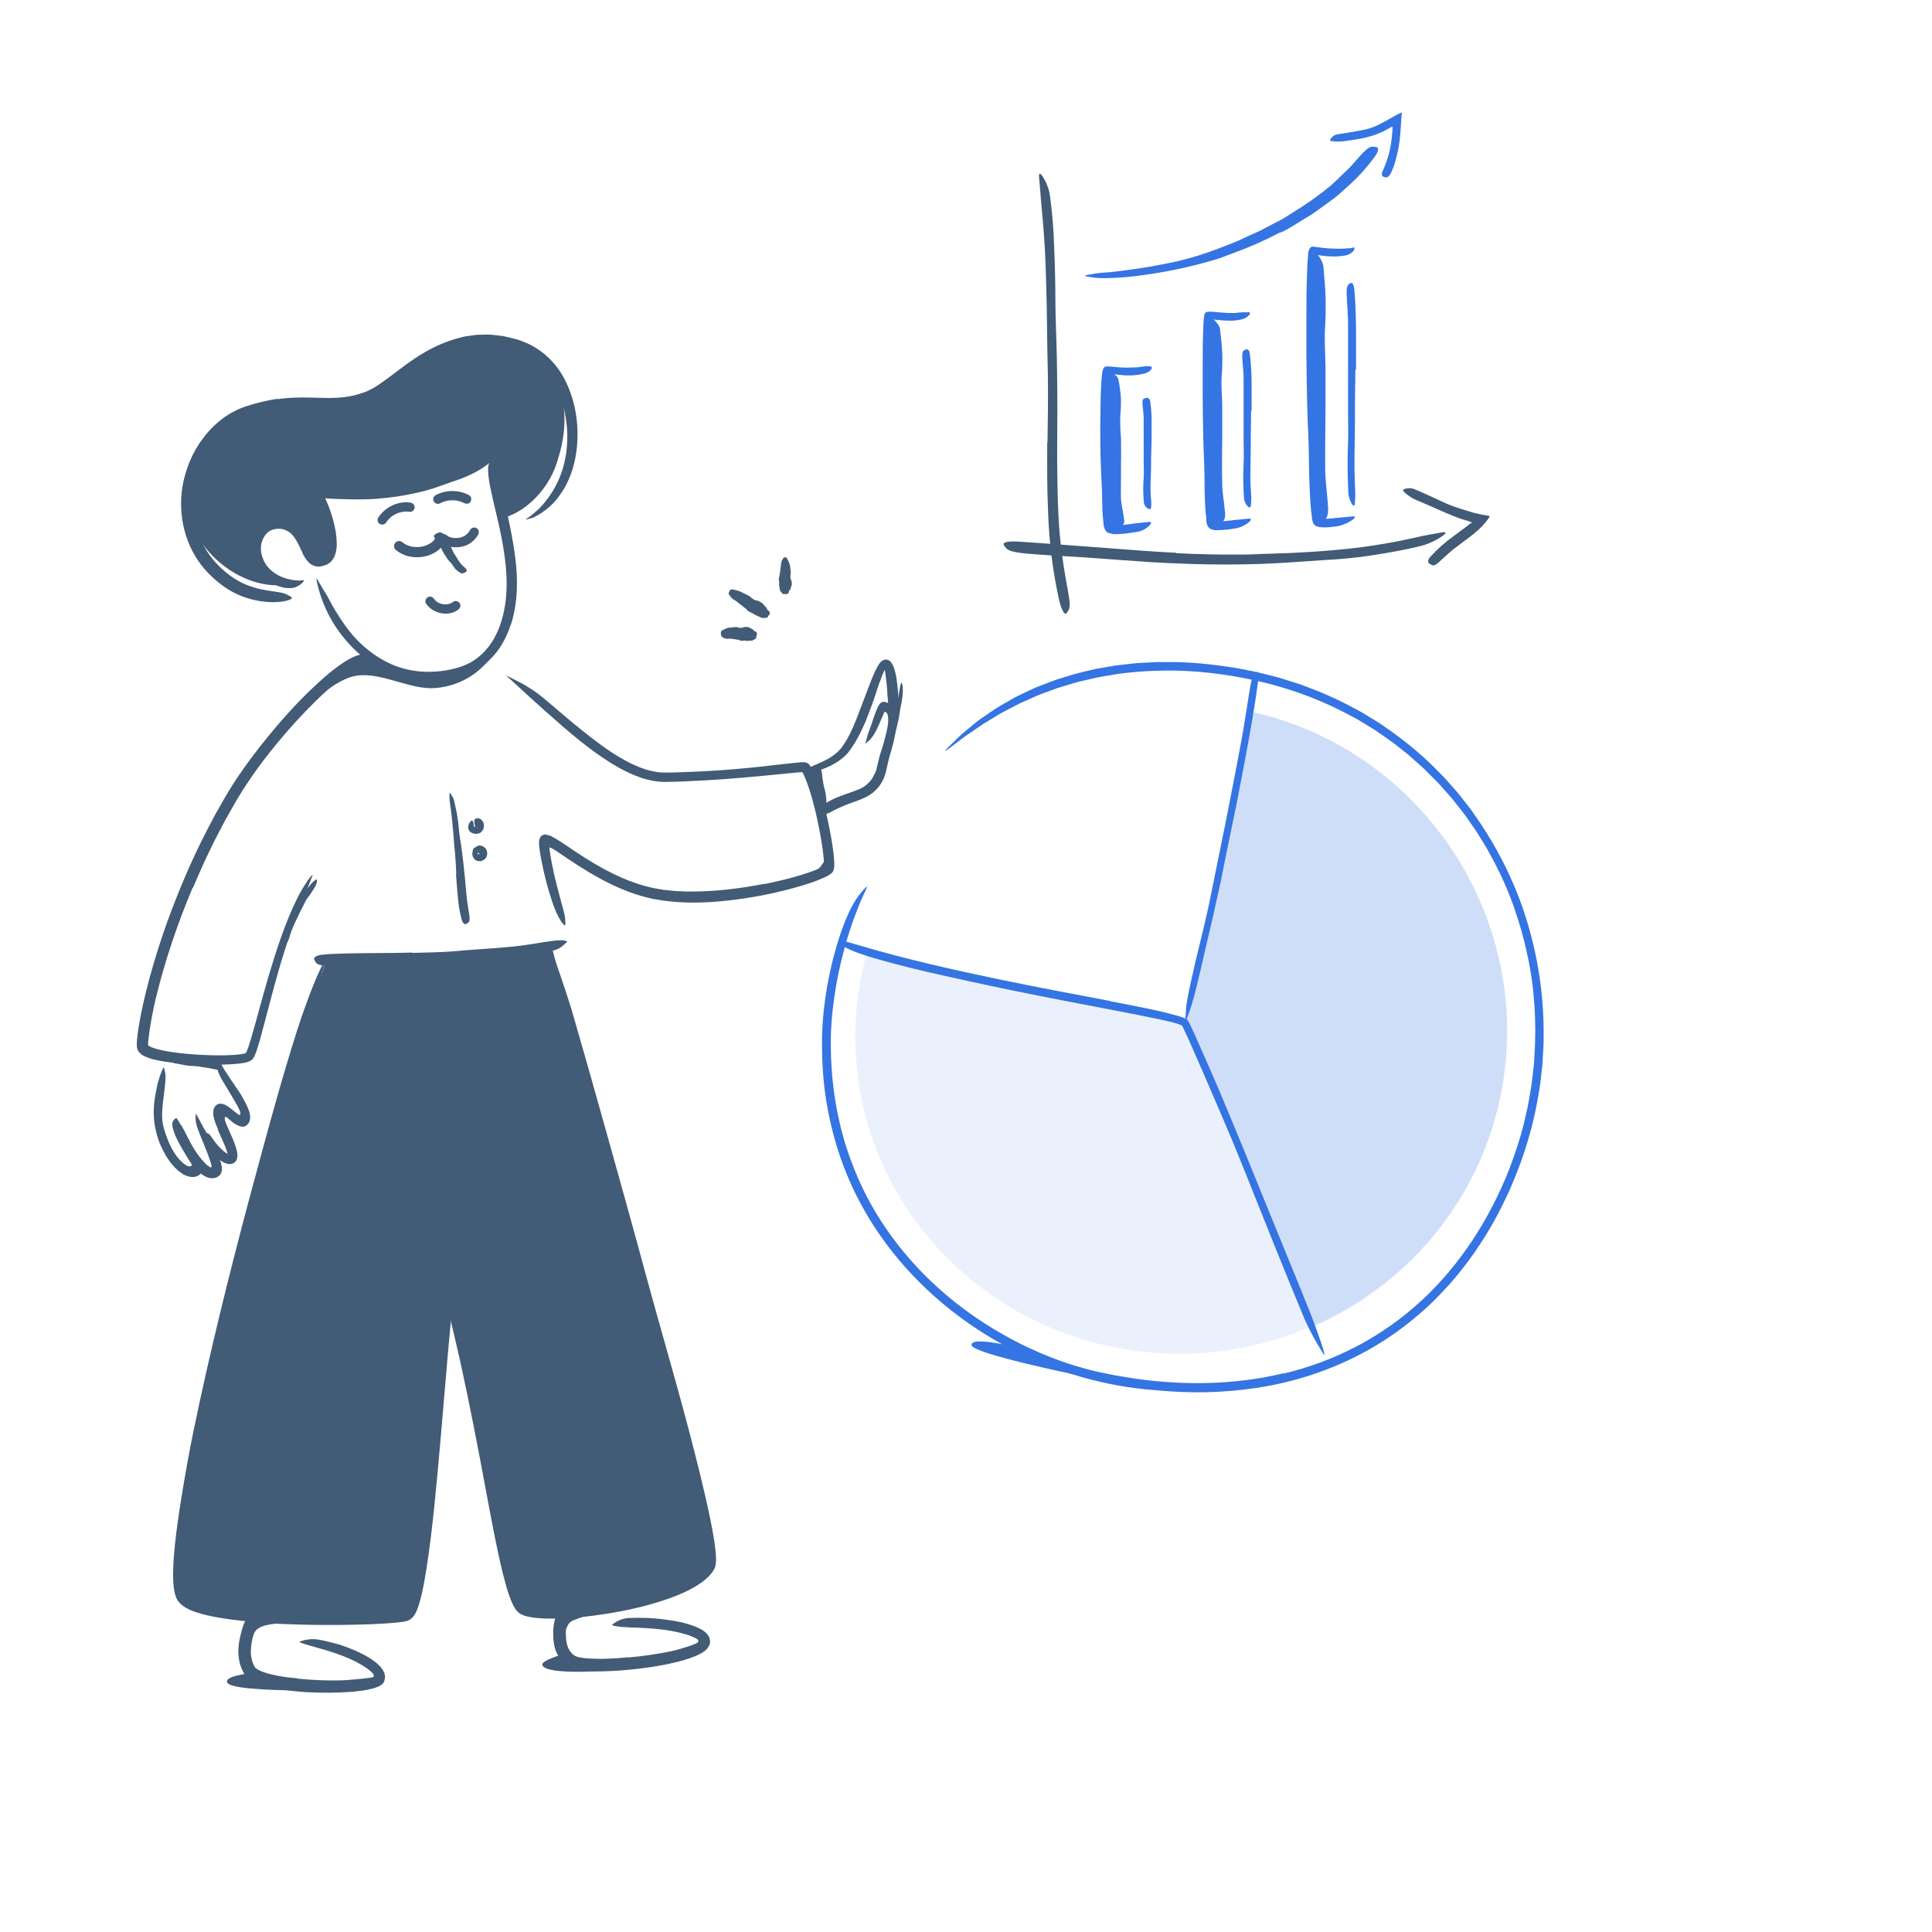 <svg width="521" height="521" viewBox="0 0 521 521" fill="none" xmlns="http://www.w3.org/2000/svg">
<path d="M239.917 197.354C240.247 196.264 240.567 195.174 240.847 194.064C240.947 193.664 241.017 193.254 241.127 192.854C241.517 191.434 241.887 190.014 242.177 188.564C242.307 187.924 242.397 187.274 242.477 186.634C242.547 186.224 242.617 185.814 242.687 185.404C242.757 184.994 242.837 184.584 243.017 184.184C243.117 183.934 243.097 183.964 243.157 184.184C243.187 184.294 243.247 184.464 243.337 184.664C243.407 184.864 243.437 185.084 243.447 185.334L243.467 186.634C243.467 187.064 243.397 187.494 243.347 187.914C243.247 188.764 243.107 189.614 242.917 190.464C242.687 191.474 242.587 192.544 242.397 193.584C242.177 194.724 241.887 195.854 241.607 196.984L241.057 199.054C240.777 200.104 240.457 201.144 240.197 202.184C239.967 202.984 239.837 203.804 239.627 204.604C239.587 204.784 239.557 204.954 239.497 205.134C239.267 205.774 239.097 205.944 238.697 205.974C238.607 205.974 238.517 205.994 238.427 205.984C238.147 205.964 237.997 205.624 238.027 205.114C238.077 204.364 238.207 203.624 238.337 202.874C238.467 202.124 238.637 201.374 238.867 200.644C239.187 199.544 239.507 198.444 239.837 197.344H239.877L239.917 197.354Z" fill="#425B76"/>
<path d="M67.787 451.172C67.787 451.172 59.947 451.972 61.377 453.862C62.867 455.832 79.447 455.832 79.447 455.832L67.787 451.172Z" fill="#425B76"/>
<path d="M152.226 446.08C152.116 445.94 145.916 447.74 146.256 448.99C147.066 452.04 165.826 450.37 165.826 450.37L154.866 448.63L152.226 446.07V446.08Z" fill="#425B76"/>
<path d="M69.857 436.42C70.667 436.18 71.457 436.06 72.227 435.99C72.507 435.97 72.777 435.88 73.057 435.88C74.047 435.84 75.017 436.05 75.947 436.24C76.357 436.34 76.777 436.42 77.177 436.53C77.697 436.66 78.217 436.83 78.657 437.18C78.797 437.28 78.727 437.35 78.557 437.43C78.387 437.5 78.097 437.62 77.817 437.65C77.317 437.69 76.827 437.76 76.337 437.83C75.857 437.92 75.377 437.87 74.887 437.83C74.297 437.79 73.707 437.93 73.117 438.02C72.477 438.11 71.837 438.23 71.227 438.42C70.857 438.55 70.487 438.67 70.157 438.84C69.647 439.09 69.177 439.44 68.817 439.92C68.557 440.3 68.407 440.75 68.237 441.18C68.197 441.28 68.177 441.38 68.137 441.47C67.937 441.8 67.737 441.84 67.237 441.7C67.127 441.67 67.007 441.64 66.897 441.6C66.537 441.47 66.307 441.18 66.297 440.81C66.287 439.74 66.737 438.67 67.597 437.82C68.217 437.17 69.057 436.69 69.827 436.37L69.857 436.42Z" fill="#425B76"/>
<path d="M152.037 436.779C152.367 436.369 152.827 436.009 153.257 435.789C153.687 435.559 154.117 435.409 154.517 435.279C154.807 435.189 155.077 435.059 155.367 434.979C156.397 434.709 157.437 434.579 158.457 434.409C158.907 434.339 159.347 434.219 159.797 434.139C160.367 434.049 160.947 433.959 161.537 433.979C161.717 433.979 161.727 434.099 161.607 434.289C161.487 434.469 161.267 434.749 160.957 434.899C159.887 435.509 158.757 435.709 157.617 435.919C156.927 436.029 156.277 436.349 155.617 436.579C154.877 436.839 154.187 437.079 153.727 437.489C153.447 437.739 153.207 438.079 153.017 438.489C152.727 439.109 152.457 439.799 152.327 440.499C152.237 441.049 152.267 441.599 152.257 442.129C152.257 442.249 152.277 442.369 152.267 442.479C152.237 442.919 152.117 443.049 151.647 443.129C151.537 443.149 151.437 443.179 151.327 443.189C150.977 443.229 150.677 443.019 150.577 442.649C150.427 442.099 150.367 441.529 150.387 440.949C150.447 440.379 150.587 439.809 150.757 439.249C151.037 438.429 151.347 437.629 151.997 436.759L152.037 436.779Z" fill="#425B76"/>
<path d="M87.893 259.106L75.033 298.416C75.033 298.416 56.803 366.126 53.063 390.686C51.183 403.026 48.403 419.146 48.383 422.286C48.363 425.426 47.873 431.476 52.543 432.796C57.213 434.106 75.783 436.356 85.483 436.266C95.183 436.176 110.643 437.186 110.453 435.566C110.263 433.956 115.123 404.416 115.123 404.416L121.413 347.796L135.303 411.576C135.303 411.576 137.273 430.686 139.573 432.646C141.873 434.606 155.813 435.206 161.693 434.176C167.573 433.146 187.153 426.966 188.893 425.336C190.633 423.706 192.023 420.326 192.023 420.326L179.093 366.826L158.023 292.816L148.673 254.766L131.073 257.686L100.013 259.096H87.903L87.893 259.106Z" fill="#425B76"/>
<path d="M221.956 210.899C222.046 211.469 222.176 212.039 222.326 212.649C222.376 212.869 222.486 213.079 222.526 213.309C222.666 214.129 222.826 214.969 222.836 215.839C222.856 216.229 222.866 216.599 222.876 216.979C222.876 217.469 222.756 217.969 222.506 218.389C222.426 218.519 222.316 218.469 222.166 218.329C222.026 218.179 221.796 217.939 221.706 217.709C221.636 217.499 221.536 217.299 221.456 217.109C221.406 216.919 221.356 216.729 221.296 216.529C221.186 216.139 221.086 215.749 221.076 215.309C221.046 214.779 220.756 214.289 220.566 213.769C220.356 213.199 220.186 212.589 220.016 211.949C219.916 211.559 219.826 211.169 219.746 210.769C219.616 210.159 219.566 209.539 219.496 208.909C219.436 208.419 219.326 207.909 219.346 207.369C219.346 207.249 219.336 207.129 219.366 207.009C219.406 206.789 219.496 206.659 219.656 206.609C219.806 206.559 219.996 206.569 220.256 206.639C220.376 206.669 220.496 206.689 220.606 206.729C220.976 206.859 221.266 207.129 221.386 207.379C221.496 207.729 221.576 208.029 221.636 208.339C221.686 208.639 221.696 208.959 221.736 209.289C221.786 209.789 221.856 210.329 221.986 210.879L221.936 210.899H221.956Z" fill="#425B76"/>
<path d="M220.416 234.553C220.746 234.263 221.066 233.953 221.346 233.603C221.456 233.483 221.526 233.333 221.626 233.203C221.956 232.733 222.326 232.263 222.556 231.713C222.676 231.473 222.736 231.223 222.816 230.973C222.896 230.653 222.946 230.453 223.056 229.993C223.106 229.783 223.266 230.063 223.286 230.483C223.256 231.203 223.126 231.923 222.816 232.583C222.636 232.983 222.476 233.403 222.236 233.783C221.976 234.203 221.686 234.593 221.356 234.963C221.156 235.193 220.946 235.403 220.726 235.613C220.396 235.933 220.036 236.203 219.676 236.493C219.386 236.693 219.146 236.963 218.846 237.153C218.786 237.193 218.726 237.243 218.646 237.283C218.386 237.413 218.266 237.383 218.106 237.183C218.066 237.133 218.026 237.093 217.996 237.043C217.896 236.883 217.926 236.683 218.066 236.533C218.466 236.063 218.896 235.713 219.366 235.363C219.716 235.113 220.066 234.853 220.386 234.543L220.406 234.563L220.416 234.553Z" fill="#425B76"/>
<path d="M78.385 246.701C78.865 245.831 79.345 244.971 79.845 244.111C80.025 243.801 80.165 243.461 80.355 243.151C81.045 242.071 81.765 241.011 82.575 240.021C82.925 239.571 83.275 239.131 83.625 238.691C84.045 238.101 84.595 237.621 85.205 237.201C85.395 237.071 85.465 237.191 85.475 237.451C85.475 237.711 85.455 238.141 85.275 238.501C84.995 239.181 84.565 239.711 84.215 240.321C84.025 240.611 83.845 240.901 83.655 241.201C83.445 241.481 83.235 241.761 83.015 242.041C82.475 242.711 82.145 243.541 81.745 244.311C81.305 245.161 80.865 246.021 80.455 246.901L79.685 248.521C79.305 249.341 78.905 250.171 78.575 251.011C78.325 251.671 78.175 252.361 77.945 253.021C77.895 253.171 77.865 253.321 77.805 253.461C77.585 253.991 77.395 254.111 76.935 254.041C76.835 254.021 76.725 254.021 76.625 253.991C76.285 253.901 76.115 253.571 76.165 253.141C76.245 252.511 76.365 251.871 76.535 251.251C76.725 250.631 76.945 250.021 77.185 249.401C77.545 248.491 77.935 247.581 78.355 246.681L78.405 246.701H78.385Z" fill="#425B76"/>
<path d="M54.14 287.671C53.45 287.571 52.74 287.501 52.02 287.451C51.76 287.431 51.49 287.451 51.23 287.431C50.3 287.351 49.35 287.141 48.42 286.961C48.01 286.881 47.58 286.801 47.17 286.741C46.65 286.581 46.1 286.471 45.67 286.071C45.54 285.951 45.58 285.901 45.76 285.801C45.94 285.701 46.27 285.471 46.55 285.491L47.33 285.461C47.58 285.471 47.83 285.501 48.08 285.541C48.58 285.601 49.09 285.671 49.61 285.771C50.23 285.881 50.9 285.811 51.55 285.861C52.27 285.901 53 285.961 53.74 286.021C54.19 286.061 54.65 286.121 55.1 286.181C55.79 286.261 56.48 286.421 57.17 286.551C57.7 286.671 58.25 286.711 58.8 286.861C58.92 286.891 59.05 286.901 59.16 286.961C59.59 287.151 59.67 287.321 59.53 287.741C59.5 287.841 59.47 287.941 59.43 288.031C59.29 288.341 59 288.521 58.71 288.481C57.84 288.371 57.05 288.151 56.16 288.001C55.51 287.891 54.83 287.781 54.14 287.721V287.681V287.671Z" fill="#425B76"/>
<path d="M131.907 177.786C131.907 177.786 127.297 184.746 117.367 185.546C110.737 186.076 103.207 181.366 96.477 182.166C89.987 182.946 82.547 191.216 82.547 191.216L91.467 180.336L97.777 176.156C97.777 176.156 105.107 180.546 108.407 181.146C111.707 181.746 119.667 181.806 119.667 181.806L131.907 177.776V177.786Z" fill="#425B76"/>
<path d="M136.579 139.383C141.789 137.693 148.379 132.013 150.639 123.193C150.639 123.193 153.399 115.163 151.639 107.873C149.509 99.023 141.039 92.923 136.579 91.883C130.869 90.553 119.339 95.633 115.319 97.613C111.299 99.593 106.959 103.483 101.979 105.993C96.999 108.503 83.089 109.203 78.659 109.603C74.229 110.003 59.849 114.623 59.849 114.623C59.849 114.623 51.439 126.853 51.439 133.813C51.439 140.333 51.149 141.323 53.769 145.413C61.049 156.783 74.039 159.523 78.669 156.903C78.669 156.903 72.819 155.503 71.519 153.563C70.219 151.623 68.619 146.483 69.819 144.623C71.029 142.763 74.919 141.213 75.919 141.133C79.049 140.883 84.079 149.783 84.079 149.783C84.079 149.783 86.189 150.683 88.049 150.043C89.909 149.403 89.099 144.613 89.099 144.613L86.459 135.563L86.269 132.003C86.269 132.003 100.019 134.323 106.609 132.863C113.199 131.403 123.069 127.983 123.069 127.983L132.599 122.393L136.589 139.373L136.579 139.383Z" fill="#425B76"/>
<path d="M80.315 452.686C84.145 453.056 88.055 453.246 91.945 453.146C93.365 453.106 94.775 452.946 96.165 452.836C97.395 452.746 98.625 452.596 99.785 452.436L100.295 452.346C100.395 452.326 100.505 452.296 100.605 452.256C100.825 452.156 100.845 451.886 100.775 451.686C100.745 451.576 100.685 451.476 100.615 451.386C100.585 451.336 100.545 451.286 100.505 451.246C100.475 451.216 100.355 451.066 100.265 450.986C99.885 450.596 99.415 450.236 98.935 449.886C97.955 449.196 96.875 448.586 95.765 448.016C93.795 447.006 91.675 446.256 89.585 445.536C88.235 445.086 86.865 444.696 85.485 444.326L83.435 443.716L82.405 443.426C82.065 443.326 81.725 443.186 81.385 443.076C80.535 442.786 80.645 442.716 81.445 442.486C82.245 442.206 83.775 441.896 85.475 442.096C86.975 442.326 88.435 442.676 89.895 443.056C91.355 443.426 92.795 443.896 94.205 444.456C95.615 445.006 97.015 445.626 98.385 446.376C99.755 447.136 101.105 447.956 102.355 449.236C102.615 449.486 102.875 449.806 103.075 450.126C103.315 450.426 103.445 450.766 103.605 451.096C103.855 451.766 103.885 452.486 103.685 453.146L103.505 453.636C103.395 453.776 103.305 453.926 103.185 454.046C102.965 454.296 102.665 454.486 102.345 454.656C102.015 454.806 101.685 454.976 101.325 455.086C101.155 455.136 100.945 455.206 100.805 455.256L100.445 455.356C98.545 455.866 96.685 456.056 94.835 456.226C90.775 456.536 86.725 456.546 82.675 456.326C80.185 456.166 77.695 455.906 75.215 455.496C73.335 455.166 71.455 454.746 69.595 454.026C68.675 453.656 67.745 453.216 66.875 452.506C66.455 452.156 66.025 451.696 65.745 451.166C65.525 450.706 65.245 450.266 65.095 449.776C64.495 448.296 64.255 446.686 64.275 445.136C64.295 443.576 64.565 442.066 64.945 440.636C65.115 440.006 65.265 439.386 65.465 438.776C66.235 436.536 66.675 435.986 67.645 435.766C67.865 435.716 68.105 435.636 68.315 435.626C69.025 435.586 69.275 436.726 68.875 438.436C68.295 440.936 67.625 443.336 67.645 445.506C67.645 446.586 67.845 447.576 68.205 448.506C68.285 448.746 68.395 448.966 68.515 449.186L68.685 449.526C68.735 449.596 68.715 449.586 68.765 449.636C68.885 449.796 69.205 450.056 69.635 450.286C70.925 450.996 72.765 451.486 74.585 451.846C76.425 452.206 78.345 452.446 80.275 452.596V452.686H80.315Z" fill="#425B76"/>
<path d="M169.438 446.973C173.368 446.633 177.308 446.043 181.158 445.253C182.558 444.953 183.917 444.513 185.247 444.103C185.837 443.923 186.407 443.723 186.947 443.503C187.217 443.393 187.487 443.283 187.717 443.163C187.907 443.073 187.928 443.063 188.038 443.003C188.208 442.903 188.368 442.703 188.327 442.483C188.287 442.273 188.118 442.113 187.938 441.973L187.697 441.823C187.587 441.753 187.458 441.693 187.327 441.633C187.077 441.503 186.807 441.383 186.527 441.273C185.977 441.043 185.388 440.853 184.798 440.683C183.608 440.333 182.368 440.053 181.118 439.823C178.898 439.403 176.607 439.213 174.357 439.063C171.457 438.833 168.547 438.983 165.667 438.463C165.207 438.253 164.997 438.173 164.997 438.133C164.997 438.093 165.217 438.043 165.587 437.743C166.327 437.173 167.788 436.443 169.508 436.323C172.558 436.223 175.608 436.263 178.648 436.643C181.698 437.033 184.738 437.503 187.818 438.773C188.288 438.983 188.728 439.183 189.238 439.483C189.898 439.853 190.498 440.373 190.938 440.953C191.327 441.553 191.568 442.273 191.458 442.993C191.388 443.733 190.927 444.333 190.447 444.873C190.147 445.103 189.858 445.353 189.548 445.573L188.777 446.013C188.317 446.243 187.858 446.463 187.398 446.643C186.478 447.033 185.568 447.333 184.658 447.613C180.638 448.783 176.577 449.473 172.497 449.973C169.987 450.273 167.468 450.503 164.938 450.623C163.017 450.713 161.087 450.733 159.137 450.623C158.167 450.573 157.187 450.463 156.197 450.303C155.207 450.103 154.198 449.913 153.148 449.273C151.728 448.333 150.648 447.003 149.988 445.433C149.348 443.873 149.188 442.233 149.188 440.693C149.188 440.013 149.188 439.353 149.268 438.693C149.578 436.263 149.938 435.583 150.908 435.213C151.128 435.133 151.338 435.013 151.538 434.973C152.188 434.833 152.678 435.913 152.618 437.643C152.588 440.173 152.447 442.743 153.247 444.423C153.417 444.863 153.688 445.213 153.958 445.573C154.108 445.743 154.278 445.903 154.438 446.073C154.617 446.203 154.847 446.433 154.967 446.493C155.017 446.513 155.048 446.533 155.098 446.573L155.368 446.673C155.538 446.753 155.827 446.803 156.057 446.883C156.597 446.993 157.167 447.093 157.777 447.163C161.457 447.503 165.507 447.303 169.438 446.903V446.983V446.973Z" fill="#425B76"/>
<path d="M71.694 437.615C67.493 437.335 63.294 436.965 59.074 436.245C56.964 435.875 54.853 435.435 52.724 434.715C51.654 434.335 50.584 433.915 49.493 433.165C48.953 432.795 48.383 432.315 47.913 431.595C47.483 430.875 47.294 430.245 47.144 429.635C46.853 428.425 46.764 427.305 46.714 426.205C46.663 425.105 46.673 424.025 46.714 422.945C46.783 420.805 46.953 418.685 47.173 416.585C47.603 412.385 48.224 408.235 48.883 404.095C49.864 398.055 50.923 392.045 52.144 386.075C56.493 365.025 61.654 344.185 67.174 323.445C69.644 314.245 72.144 305.005 74.713 295.915C76.364 290.075 78.103 284.235 79.944 278.435L81.364 274.095L82.913 269.795C83.974 266.935 85.073 264.095 86.394 261.335C87.213 259.615 87.713 258.925 87.763 259.025C87.834 259.125 87.504 260.005 87.064 261.545C86.603 263.085 86.094 265.305 85.413 267.965C85.084 269.295 84.713 270.745 84.334 272.275C84.144 273.045 83.924 273.825 83.743 274.645C83.513 275.445 83.273 276.265 83.023 277.105C81.263 283.025 79.624 288.985 77.984 294.945C76.303 300.895 74.674 306.865 73.064 312.845C71.474 318.835 69.883 324.825 68.293 330.835C66.724 336.845 65.144 342.865 63.563 348.895C59.853 363.345 56.574 378.535 53.724 393.505C52.184 401.735 50.733 410.005 49.944 418.285C49.764 420.355 49.623 422.425 49.623 424.465C49.614 425.485 49.663 426.495 49.754 427.475C49.864 428.415 50.053 429.435 50.394 430.005C50.684 430.505 51.504 431.045 52.353 431.435C53.224 431.835 54.173 432.155 55.144 432.435C57.093 432.985 59.123 433.365 61.173 433.685C71.293 435.145 81.674 435.365 91.963 435.285C95.864 435.235 99.773 435.125 103.664 434.885C104.634 434.825 105.604 434.755 106.564 434.655C107.044 434.605 107.524 434.555 107.984 434.485C108.204 434.455 108.464 434.415 108.634 434.375C108.764 434.345 108.904 434.325 109.014 434.245C109.374 434.025 109.774 433.035 110.064 432.195C110.354 431.305 110.594 430.375 110.814 429.445C111.664 425.685 112.214 421.815 112.724 417.955C113.224 414.095 113.654 410.225 114.054 406.365C115.294 394.355 116.114 382.535 117.194 370.625C117.434 368.005 117.644 365.435 117.924 362.785C118.974 352.985 119.694 349.895 120.814 347.925C121.074 347.475 121.354 346.875 121.584 346.635C122.374 345.815 122.204 349.825 121.524 356.965C120.514 367.565 119.664 378.485 118.684 389.575C117.674 400.665 116.734 411.905 114.984 423.195C114.644 425.295 114.284 427.395 113.814 429.515C113.574 430.575 113.314 431.645 112.964 432.735C112.794 433.275 112.584 433.845 112.344 434.425C112.204 434.725 112.064 435.015 111.864 435.355C111.634 435.745 111.274 436.195 110.884 436.515C110.484 436.845 110.014 437.065 109.494 437.185C109.204 437.255 109.044 437.285 108.904 437.305L108.464 437.375C107.884 437.465 107.344 437.515 106.804 437.575C105.724 437.675 104.654 437.755 103.584 437.825C101.454 437.955 99.334 438.035 97.213 438.095C88.734 438.315 80.263 438.215 71.784 437.705L71.763 437.635L71.694 437.615Z" fill="#425B76"/>
<path d="M237.233 183.882C236.303 186.482 235.533 189.222 234.453 191.862C234.073 192.832 233.753 193.822 233.333 194.782C232.583 196.472 231.793 198.142 230.863 199.762C230.383 200.562 229.883 201.352 229.343 202.112C228.793 202.912 228.113 203.682 227.373 204.302C226.043 205.402 224.573 206.262 223.063 206.912C222.093 207.332 221.113 207.732 220.093 207.972C219.583 208.092 219.073 208.212 218.563 208.302C218.303 208.352 218.053 208.392 217.793 208.422C217.533 208.452 217.253 208.402 216.993 208.402C216.323 208.342 216.423 208.382 216.893 208.032C217.353 207.612 218.203 206.962 219.263 206.512C220.193 206.082 221.123 205.712 222.023 205.292C222.913 204.872 223.763 204.392 224.543 203.842C225.323 203.302 226.023 202.692 226.613 202.012C226.923 201.672 227.153 201.332 227.433 200.922C227.703 200.502 227.973 200.072 228.243 199.632C229.513 197.542 230.483 195.142 231.393 192.772L234.403 184.842C235.053 183.202 235.653 181.552 236.543 179.922C236.693 179.662 236.963 179.162 237.263 178.812C237.543 178.402 237.933 178.152 238.323 177.982C238.723 177.822 239.213 177.802 239.603 178.022C240.003 178.222 240.303 178.562 240.543 178.952C241.043 179.842 241.213 180.472 241.393 181.152C241.573 181.832 241.703 182.502 241.783 183.172C242.043 185.262 242.353 187.302 242.283 189.392C242.263 189.852 242.273 190.302 242.223 190.772C242.173 191.202 242.113 191.562 242.033 191.862C241.943 192.162 241.813 192.392 241.693 192.572C241.453 192.942 241.183 193.122 240.843 193.222C240.693 193.272 240.543 193.342 240.413 193.352C240.003 193.392 239.763 192.662 239.593 191.492C239.563 189.772 239.323 187.992 239.253 186.212C239.143 184.442 238.903 182.622 238.673 181.052C238.653 180.922 238.613 180.732 238.593 180.692C238.593 180.692 238.593 180.662 238.573 180.672C238.573 180.672 238.573 180.672 238.563 180.682L238.363 181.072C238.233 181.352 238.093 181.652 237.973 181.962C237.723 182.582 237.493 183.222 237.273 183.882L237.213 183.862L237.233 183.882Z" fill="#425B76"/>
<path d="M49.143 316.454C48.893 316.314 48.653 316.144 48.403 315.964C48.243 315.854 48.123 315.734 47.983 315.624C47.713 315.394 47.453 315.154 47.213 314.904C46.723 314.414 46.283 313.894 45.883 313.354C45.073 312.284 44.413 311.134 43.843 309.964C43.433 309.104 43.023 308.254 42.723 307.364C42.213 305.774 41.823 304.214 41.603 302.534C41.403 300.874 41.413 299.204 41.573 297.574C41.713 296.124 41.993 294.714 42.273 293.324C42.433 292.434 42.693 291.564 42.953 290.704C43.213 289.844 43.523 288.994 43.943 288.174C44.203 287.664 44.213 287.744 44.303 288.244C44.353 288.494 44.433 288.864 44.543 289.304C44.623 289.744 44.663 290.234 44.633 290.754C44.483 294.474 43.633 297.804 43.723 301.254C43.773 303.304 44.493 305.474 45.273 307.454C46.153 309.634 47.333 311.734 48.993 313.304C49.253 313.534 49.513 313.764 49.783 313.964C49.903 314.064 50.073 314.174 50.233 314.274C50.563 314.454 50.973 314.614 51.373 314.504C51.503 314.464 51.613 314.384 51.693 314.284C51.773 314.024 51.583 313.784 51.473 313.554C51.343 313.314 51.193 313.084 51.043 312.834C50.533 312.034 49.943 311.104 49.413 310.224C48.483 308.664 47.543 307.104 46.943 305.324C46.813 304.934 46.683 304.544 46.583 304.134C46.163 302.584 46.853 302.024 47.153 301.734C47.243 301.664 47.333 301.574 47.413 301.534C47.553 301.474 47.683 301.584 47.833 301.834C47.963 302.084 48.293 302.454 48.463 302.914C49.203 305.704 50.833 308.344 52.703 311.014L53.453 312.094C53.803 312.604 54.143 313.134 54.403 313.654C54.643 314.164 54.803 314.644 54.763 315.024C54.763 315.434 54.603 315.664 54.443 316.124C53.343 317.724 51.233 317.774 49.113 316.524L49.133 316.464L49.143 316.454Z" fill="#425B76"/>
<path d="M58.827 304.656L58.327 303.426C58.197 303.126 58.097 302.836 57.997 302.536C57.887 302.236 57.797 301.946 57.727 301.666C57.417 300.526 57.407 299.586 57.697 298.916C57.827 298.576 58.037 298.236 58.417 297.966C58.587 297.806 58.807 297.716 58.987 297.686C59.167 297.646 59.327 297.606 59.497 297.616C59.837 297.626 60.207 297.706 60.627 297.896C61.047 298.086 61.517 298.386 61.987 298.746L63.877 300.246C64.017 300.346 64.077 300.386 64.187 300.486C64.277 300.556 64.387 300.646 64.527 300.666C64.657 300.666 64.757 300.556 64.797 300.456C64.877 300.206 64.827 299.976 64.697 299.616C64.077 298.126 63.107 296.646 62.237 295.126C61.447 293.776 60.577 292.456 59.807 291.076C59.307 290.186 58.887 289.246 58.567 288.246C58.237 287.256 58.157 286.146 58.337 285.116C58.497 284.476 58.527 284.596 58.667 285.116C58.747 285.376 58.877 285.726 59.107 286.116C59.207 286.306 59.357 286.516 59.487 286.726C59.557 286.826 59.627 286.936 59.717 287.046C59.777 287.156 59.827 287.276 59.887 287.396C60.307 288.236 60.857 289.026 61.407 289.836C61.917 290.656 62.477 291.476 63.037 292.296C63.607 293.116 64.177 293.946 64.747 294.816C65.287 295.696 65.807 296.606 66.287 297.576L66.707 298.476L66.967 299.076L67.227 299.816C67.527 300.806 67.567 301.736 67.227 302.506C67.067 302.896 66.777 303.226 66.447 303.516C66.087 303.796 65.667 303.856 65.277 303.826C64.487 303.786 63.587 303.276 62.757 302.646L62.177 302.186L62.067 302.086L61.997 302.026L61.717 301.776C61.527 301.606 61.317 301.406 61.057 301.256C60.927 301.166 60.747 301.176 60.677 301.296C60.597 301.406 60.597 301.536 60.597 301.666C60.617 301.926 60.687 302.196 60.787 302.486L60.877 302.756C60.917 302.866 60.917 302.886 61.017 303.116L61.507 304.266L62.537 306.596C63.057 307.796 63.557 309.006 63.877 310.376C63.897 310.466 63.917 310.546 63.927 310.646C63.947 310.766 63.977 310.886 63.987 310.996C64.007 311.226 64.027 311.446 64.027 311.676C64.017 312.126 63.927 312.556 63.717 312.926L63.537 313.196L63.307 313.416C63.227 313.486 63.157 313.566 63.067 313.626L62.777 313.756C62.387 313.926 61.947 313.936 61.517 313.876C61.187 313.826 60.857 313.686 60.527 313.576C60.377 313.506 60.197 313.406 60.057 313.326C59.927 313.266 59.807 313.196 59.697 313.116C59.237 312.826 58.807 312.496 58.407 312.146C57.607 311.456 56.897 310.686 56.277 309.836C55.987 309.476 55.737 309.096 55.497 308.696C54.657 307.166 54.687 306.526 55.197 305.986C55.307 305.866 55.417 305.726 55.537 305.636C55.957 305.366 56.537 305.836 57.117 306.746C57.997 308.086 59.067 309.376 60.257 310.386C60.557 310.626 60.857 310.856 61.147 311.036C61.217 311.096 61.287 311.126 61.357 311.156C61.347 311.156 61.377 311.156 61.357 311.156H61.367C61.367 311.146 61.367 311.136 61.367 311.136L61.347 311.056C61.277 310.796 61.207 310.526 61.107 310.236C60.917 309.666 60.677 309.066 60.417 308.456C59.907 307.236 59.327 305.986 58.757 304.696L58.817 304.666L58.827 304.656Z" fill="#425B76"/>
<path d="M51.971 239.331C47.911 248.981 44.501 258.951 42.041 269.131C41.161 272.831 40.441 276.621 40.031 280.291C40.011 280.561 39.951 280.871 39.951 281.121V281.501L39.931 281.681C39.901 281.841 40.051 282.001 40.151 282.051C40.431 282.231 40.981 282.471 41.491 282.641C42.551 283.001 43.731 283.261 44.911 283.471C47.291 283.891 49.741 284.151 52.191 284.331C54.651 284.511 57.121 284.601 59.581 284.591C60.811 284.591 62.041 284.551 63.251 284.461C63.861 284.421 64.451 284.361 65.031 284.281C65.311 284.231 65.601 284.191 65.851 284.121C66.001 284.091 66.051 284.071 66.111 284.051C66.171 284.031 66.231 284.001 66.281 283.951C66.331 283.891 66.391 283.821 66.411 283.761C66.451 283.701 66.541 283.491 66.601 283.351C66.741 283.041 66.851 282.691 66.981 282.351C67.221 281.651 67.441 280.941 67.651 280.221C68.081 278.781 68.481 277.331 68.891 275.871C70.491 270.051 72.071 264.181 73.891 258.451C75.051 254.771 76.311 251.101 77.781 247.511C78.511 245.711 79.321 243.941 80.171 242.201C81.041 240.461 82.051 238.791 83.151 237.191C84.661 235.281 84.491 235.591 83.731 237.491C83.371 238.451 82.831 239.791 82.261 241.431C81.651 243.051 80.911 244.921 80.101 246.961C77.651 253.091 75.731 259.441 73.971 265.851C73.121 269.071 72.261 272.291 71.411 275.521L70.101 280.391C69.871 281.211 69.631 282.021 69.361 282.851C69.231 283.261 69.081 283.681 68.911 284.121C68.811 284.361 68.751 284.541 68.611 284.811C68.441 285.201 68.191 285.471 67.951 285.781C67.721 285.911 67.521 286.101 67.261 286.181C67.021 286.281 66.741 286.421 66.581 286.441C66.221 286.541 65.891 286.601 65.571 286.661C64.931 286.771 64.311 286.841 63.691 286.901C62.461 287.011 61.251 287.061 60.031 287.091C56.241 287.161 52.411 287.071 48.551 286.751C46.621 286.591 44.671 286.371 42.711 285.981C41.721 285.771 40.741 285.561 39.711 285.161C39.451 285.061 39.181 284.931 38.921 284.811C38.701 284.681 38.221 284.431 37.961 284.181C37.661 283.921 37.391 283.631 37.201 283.281C37.071 283.121 37.071 282.911 37.011 282.731L36.971 282.591C36.971 282.591 36.981 282.541 36.931 282.521V282.451L36.891 282.161L36.911 281.101C36.911 280.801 36.941 280.541 36.971 280.271L37.141 278.661C37.301 277.621 37.421 276.561 37.631 275.541C38.591 270.221 39.911 265.021 41.421 259.871C42.941 254.721 44.641 249.641 46.571 244.641C48.941 238.481 51.541 232.421 54.481 226.521C55.581 224.281 56.771 222.081 57.921 219.871C59.171 217.701 60.361 215.511 61.661 213.371C64.271 209.081 67.191 205.021 70.261 201.121C75.061 195.081 80.061 189.381 85.731 184.201C86.361 183.631 86.981 183.071 87.601 182.511C88.251 181.971 88.901 181.431 89.561 180.891C92.061 178.921 93.881 177.801 95.251 177.181C95.951 176.881 96.511 176.691 97.001 176.581C97.511 176.491 97.951 176.521 98.341 176.571C98.701 176.621 99.131 176.621 99.351 176.721C100.061 177.081 97.991 178.351 94.431 180.931C89.171 184.891 84.261 189.741 79.561 194.841C74.911 200.001 70.451 205.491 66.581 211.361C65.841 212.441 65.161 213.551 64.481 214.661C63.781 215.751 63.161 216.921 62.501 218.061L60.561 221.501L58.731 225.011C57.471 227.331 56.401 229.751 55.241 232.121C54.161 234.531 53.061 236.941 52.061 239.381L51.981 239.361L51.971 239.331Z" fill="#425B76"/>
<path d="M137.728 168.471C136.768 171.411 135.338 174.281 133.238 176.671C131.198 179.071 128.468 181.001 125.488 182.021C123.338 182.761 121.148 183.291 118.928 183.481C111.098 184.201 103.048 181.671 97.168 176.591C94.568 174.341 92.308 171.721 90.438 168.891C88.058 165.251 86.378 161.171 85.468 156.981C85.238 155.661 85.298 155.831 85.898 156.811C86.228 157.361 86.638 158.051 87.098 158.841C87.608 159.671 88.228 160.621 88.778 161.681C89.708 163.591 90.858 165.371 91.998 167.121C93.158 168.861 94.398 170.541 95.808 172.071C98.648 175.091 102.018 177.611 105.868 179.261C108.168 180.241 110.698 180.831 113.268 181.071C115.838 181.271 118.458 181.141 120.978 180.651C123.748 180.111 126.428 179.211 128.608 177.521C130.798 175.851 132.588 173.631 133.798 171.081C134.578 169.531 135.168 167.871 135.588 166.171C136.018 164.471 136.328 162.721 136.468 160.961C136.968 155.611 136.228 150.151 135.218 144.821C134.418 140.671 133.308 136.661 132.448 132.511C132.248 131.601 132.078 130.701 131.918 129.771C131.408 126.301 131.568 125.141 132.288 124.351C132.448 124.171 132.598 123.941 132.758 123.831C133.298 123.471 133.898 124.831 134.358 127.261C135.098 130.871 135.948 134.571 136.778 138.381C137.598 142.191 138.408 146.111 138.918 150.141C139.718 156.091 139.678 162.481 137.778 168.471H137.708H137.728Z" fill="#425B76"/>
<path d="M81.579 149.049C80.829 147.499 80.219 146.089 79.389 144.939C78.959 144.359 78.559 143.909 78.049 143.539C77.539 143.169 76.939 142.899 76.319 142.729C75.399 142.469 74.439 142.589 73.589 142.819C72.839 143.049 72.189 143.479 71.699 144.079C71.149 144.759 70.749 145.579 70.529 146.409C70.089 148.089 70.469 149.999 71.409 151.709C72.189 153.179 73.559 154.329 75.059 155.149C76.029 155.679 77.089 155.999 78.139 156.259C78.669 156.389 79.209 156.429 79.749 156.509C80.289 156.559 80.859 156.599 81.419 156.509C82.119 156.409 82.129 156.539 81.629 157.059C81.509 157.199 81.339 157.349 81.139 157.499C80.939 157.659 80.699 157.849 80.409 157.999C79.849 158.359 79.089 158.609 78.289 158.599C76.859 158.639 75.459 158.289 74.179 157.719C72.899 157.159 71.669 156.409 70.659 155.359C70.139 154.849 69.689 154.259 69.279 153.629C68.899 153.009 68.589 152.409 68.319 151.729C67.779 150.409 67.489 148.909 67.629 147.419C67.789 145.629 68.459 143.909 69.499 142.489C70.619 140.909 72.499 139.989 74.299 139.829C76.299 139.659 78.269 140.269 79.839 141.449C80.229 141.739 80.589 142.089 80.919 142.439C81.209 142.799 81.519 143.159 81.759 143.539C82.279 144.289 82.699 145.059 83.079 145.829C83.549 146.769 83.959 147.709 84.409 148.539C84.629 148.969 84.879 149.319 85.129 149.619C85.389 149.879 85.589 149.999 85.859 150.039C85.949 150.039 86.039 150.039 86.139 150.019C86.249 149.979 86.359 149.949 86.479 149.919L86.699 149.849C87.109 149.719 87.399 149.479 87.629 149.019C87.859 148.569 87.979 147.979 88.029 147.369C88.129 146.149 87.999 144.839 87.759 143.569C87.329 141.289 86.519 139.109 85.679 136.949C85.489 136.479 85.299 136.009 85.099 135.529C84.429 133.739 84.359 133.129 84.979 132.439C85.109 132.289 85.219 132.109 85.359 131.999C85.779 131.629 86.659 132.149 87.279 133.469C88.239 135.399 89.039 137.469 89.679 139.659C90.299 141.859 90.789 144.129 90.809 146.689C90.799 147.609 90.729 148.579 90.339 149.669C90.169 150.199 89.819 150.799 89.369 151.329C88.869 151.849 88.189 152.299 87.529 152.459C87.499 152.469 87.379 152.519 87.419 152.499C87.559 152.449 87.529 152.459 87.529 152.459C87.189 152.569 86.879 152.689 86.499 152.749C86.089 152.779 85.669 152.839 85.269 152.729C85.069 152.689 84.869 152.639 84.669 152.579C84.479 152.499 84.299 152.399 84.119 152.309C83.719 152.119 83.539 151.869 83.239 151.649C82.319 150.719 81.949 149.879 81.519 149.089L81.579 149.049Z" fill="#425B76"/>
<path d="M74.801 107.639C77.561 107.239 80.371 107.149 83.081 107.199C85.791 107.249 88.401 107.399 90.901 107.259C93.401 107.129 95.811 106.669 98.151 105.819C100.331 105.089 102.381 103.589 104.511 102.039C107.601 99.779 110.671 97.259 114.141 95.229C117.181 93.429 120.501 91.939 124.011 91.069L125.321 90.739C125.771 90.659 126.221 90.609 126.671 90.539L128.021 90.359L128.691 90.269H129.371L132.091 90.219L134.781 90.519C135.691 90.569 136.551 90.849 137.421 91.039C138.291 91.279 139.171 91.399 140.031 91.739C141.751 92.309 143.431 93.079 144.951 94.099C148.011 96.109 150.501 98.919 152.161 102.089C155.121 107.719 156.151 114.139 155.601 120.299C155.441 122.279 155.041 124.249 154.511 126.169C153.941 128.089 153.161 129.949 152.161 131.689C151.121 133.399 149.951 135.069 148.441 136.409C147.741 137.129 146.881 137.679 146.091 138.279C145.681 138.559 145.231 138.779 144.801 139.029C144.361 139.259 143.961 139.559 143.461 139.669C141.071 140.369 141.471 140.319 143.121 139.099C143.531 138.789 144.001 138.399 144.521 137.929C144.781 137.689 145.071 137.479 145.341 137.199C145.601 136.919 145.881 136.619 146.171 136.309C146.781 135.739 147.251 134.929 147.871 134.219C148.381 133.409 149.001 132.629 149.491 131.699C153.151 125.269 153.831 117.239 152.021 110.079C151.101 106.479 149.541 103.079 147.201 100.369C144.861 97.659 141.761 95.709 138.261 94.609C133.991 93.219 129.301 93.109 124.861 94.309C124.311 94.469 123.741 94.579 123.201 94.769L121.571 95.379L120.761 95.689L119.971 96.069L118.391 96.819C116.321 97.939 114.301 99.159 112.341 100.539C110.171 102.019 108.081 103.649 105.871 105.239C104.761 106.029 103.651 106.829 102.401 107.539C101.821 107.919 101.121 108.229 100.451 108.539C99.771 108.889 99.111 109.029 98.441 109.279C95.761 110.149 92.931 110.589 90.161 110.659C87.391 110.739 84.711 110.559 82.091 110.559C78.861 110.549 75.671 110.799 72.531 111.479L70.191 112.049C69.411 112.259 68.651 112.509 67.881 112.739C67.081 112.949 66.421 113.279 65.691 113.549C65.011 113.919 64.291 114.209 63.651 114.649C59.631 117.109 56.491 121.019 54.541 125.389C52.581 129.779 51.831 134.689 52.481 139.409C52.991 143.069 54.321 146.579 56.411 149.529C57.451 151.019 58.641 152.329 60.011 153.559C61.361 154.779 62.811 155.849 64.361 156.709C65.731 157.469 67.151 158.029 68.661 158.469C71.471 159.269 73.441 159.419 74.821 159.639C76.201 159.839 77.021 160.109 77.701 160.509C78.011 160.689 78.421 160.869 78.611 161.049C78.931 161.359 78.471 161.669 77.311 161.989C76.161 162.289 74.301 162.509 71.871 162.309C68.291 162.009 64.581 160.889 61.381 158.839C59.781 157.829 58.301 156.639 56.961 155.349C55.591 154.049 54.321 152.549 53.251 150.939C48.961 144.449 47.751 136.039 49.801 128.479C51.281 122.879 54.351 117.649 58.861 113.799C59.421 113.309 60.031 112.889 60.621 112.439C61.241 112.019 61.881 111.639 62.511 111.249C63.181 110.919 63.841 110.549 64.531 110.259C65.221 109.999 65.961 109.669 66.621 109.489C69.271 108.619 72.021 107.969 74.811 107.549L74.841 107.629L74.801 107.639Z" fill="#425B76"/>
<path d="M55.26 313.674C55.65 314.074 56.14 314.444 56.47 314.634C56.55 314.714 56.68 314.804 56.83 314.794C56.93 314.794 57.03 314.734 57.06 314.644C57.09 314.574 57.07 314.484 57.06 314.414L57.03 314.304C57.03 314.304 57.03 314.264 57.01 314.244L56.97 314.044C56.73 313.034 56.3 311.964 55.9 310.884C55.49 309.804 55.05 308.714 54.6 307.624C54.2 306.664 53.79 305.694 53.44 304.704C53.22 304.064 52.99 303.434 52.86 302.754C52.74 302.074 52.7 301.384 52.77 300.694C52.83 300.264 52.9 300.344 53.05 300.674C53.18 301.014 53.55 301.584 53.9 302.224C54.46 303.384 55.1 304.504 55.78 305.634C56.39 306.794 57.02 307.974 57.57 309.224C57.91 309.964 58.29 310.714 58.67 311.494C58.86 311.884 59.05 312.274 59.23 312.694C59.31 312.904 59.4 313.114 59.48 313.334L59.63 313.784L59.74 314.284C59.88 314.964 59.9 315.644 59.67 316.224C59.54 316.494 59.4 316.784 59.16 316.994C59.05 317.114 58.93 317.204 58.79 317.284C58.66 317.374 58.53 317.454 58.38 317.514C57.69 317.774 56.91 317.814 56.17 317.574C55.81 317.464 55.42 317.304 55.13 317.134C54.86 316.994 54.63 316.824 54.4 316.654C53.37 315.884 52.58 314.974 51.85 314.044C50.75 312.624 49.89 311.084 49.09 309.534C48.49 308.324 47.76 307.164 47.36 305.844C47.27 305.554 47.16 305.274 47.1 304.974C46.93 303.834 47.12 303.434 47.64 303.144C47.76 303.074 47.88 302.994 47.99 302.954C48.4 302.824 48.78 303.214 49.14 303.874C50.23 305.814 51.1 307.844 52.3 309.774C53.18 311.184 54.17 312.594 55.3 313.624L55.25 313.674H55.26Z" fill="#425B76"/>
<path d="M235.976 208.571C236.386 207.561 236.616 206.361 236.916 205.041C237.066 204.401 237.256 203.661 237.456 203.061L238.056 201.211C238.336 200.321 238.536 199.411 238.776 198.531C239.186 196.981 239.556 195.401 239.516 193.931C239.526 193.561 239.446 193.211 239.406 192.891C239.366 192.731 239.316 192.561 239.216 192.401C239.116 192.251 238.986 192.101 238.816 192.011L238.686 191.931C238.636 191.911 238.596 191.961 238.566 191.981C238.506 192.051 238.466 192.131 238.416 192.211C238.336 192.361 238.266 192.521 238.196 192.681L237.826 193.581C237.536 194.261 237.236 194.951 236.926 195.631C236.136 197.341 235.266 199.211 233.566 200.341C233.036 200.661 233.156 200.651 233.406 200.211C233.516 199.981 233.646 199.631 233.716 199.171C233.816 198.741 233.956 198.271 234.116 197.771C234.256 197.321 234.416 196.891 234.596 196.461L235.066 195.141C235.386 194.261 235.626 193.341 235.986 192.441L236.346 191.521C236.526 191.081 236.716 190.651 236.926 190.261C237.146 189.901 237.396 189.611 237.666 189.441C237.796 189.371 237.926 189.291 238.076 189.271C238.146 189.261 238.236 189.261 238.326 189.271C238.346 189.241 238.376 189.331 238.386 189.211L238.446 189.231L238.576 189.271L239.086 189.431C239.256 189.481 239.426 189.531 239.586 189.661L240.056 189.991L240.286 190.151L240.476 190.391C240.706 190.731 241.026 190.991 241.146 191.421L241.386 192.011L241.496 192.301L241.536 192.521C241.786 193.921 241.706 195.211 241.586 196.471C241.456 197.731 241.236 198.951 240.946 200.131C240.626 201.431 240.266 202.701 239.896 203.941C239.526 205.121 239.326 206.371 239.006 207.701C238.646 209.341 237.926 211.091 236.746 212.421C236.316 212.941 235.826 213.381 235.326 213.811C234.786 214.231 234.226 214.601 233.636 214.891C232.466 215.491 231.276 215.901 230.126 216.311C228.326 216.941 226.636 217.641 225.046 218.441C224.686 218.611 224.366 218.821 224.016 219.001C222.716 219.641 222.236 219.681 221.586 219.251C221.436 219.151 221.276 219.071 221.156 218.961C220.766 218.631 221.036 217.841 221.996 217.091C224.866 214.921 228.646 214.091 231.516 212.891C232.046 212.661 232.536 212.411 232.966 212.141C233.186 212.001 233.366 211.851 233.576 211.701C233.776 211.521 234.006 211.351 234.176 211.161C234.946 210.411 235.506 209.571 235.876 208.561L235.936 208.581L235.976 208.571Z" fill="#425B76"/>
<path d="M171.476 429.953C175.356 429.073 179.186 427.983 182.766 426.483C184.536 425.723 186.246 424.843 187.686 423.773C188.046 423.513 188.346 423.223 188.686 422.943C188.936 422.643 189.266 422.353 189.456 422.043C189.546 421.903 189.676 421.713 189.746 421.623C189.776 421.543 189.786 421.603 189.796 421.443C189.816 421.303 189.846 421.163 189.846 420.943C189.846 420.743 189.876 420.543 189.856 420.313C189.816 418.503 189.526 416.493 189.196 414.533C188.866 412.563 188.476 410.583 188.066 408.603C187.236 404.643 186.316 400.693 185.346 396.753C183.936 390.993 182.356 385.273 180.856 379.533C175.516 359.303 169.896 339.123 164.276 318.943C161.746 309.993 159.206 301.003 156.696 292.123C155.136 286.403 153.556 280.673 152.106 274.913C150.716 269.133 149.466 263.303 148.726 257.393C148.526 255.543 148.516 254.733 148.566 254.783C148.626 254.823 148.776 255.723 149.216 257.233C149.646 258.743 150.326 260.863 151.236 263.393C152.106 265.933 153.106 268.913 154.116 272.173L159.106 289.593C160.746 295.413 162.376 301.233 164.016 307.063C167.286 318.723 170.556 330.423 173.736 342.203C177.536 356.293 181.856 370.853 185.666 385.303C187.746 393.253 189.786 401.213 191.466 409.303C191.876 411.323 192.276 413.363 192.596 415.423C192.746 416.463 192.896 417.493 192.986 418.563C193.076 419.643 193.166 420.683 192.986 421.983C192.966 422.303 192.786 422.723 192.646 423.093L192.126 423.893C191.796 424.413 191.366 424.793 190.986 425.243C190.156 426.023 189.276 426.723 188.366 427.303C186.536 428.483 184.616 429.413 182.666 430.203C177.856 432.133 172.886 433.423 167.876 434.433C162.856 435.403 157.796 436.073 152.686 436.373C150.746 436.483 148.806 436.533 146.836 436.463C145.856 436.423 144.866 436.353 143.866 436.223C142.856 436.053 141.856 435.923 140.756 435.423C140.496 435.333 140.176 435.083 139.896 434.913C139.626 434.703 139.456 434.453 139.236 434.213C139.006 433.963 138.906 433.743 138.756 433.503C138.626 433.273 138.456 433.033 138.356 432.793C137.896 431.863 137.546 430.923 137.216 429.993C136.586 428.123 136.096 426.253 135.616 424.383C133.786 416.893 132.436 409.363 131.036 401.893C128.876 390.283 126.696 378.923 124.206 367.563C123.656 365.063 123.076 362.623 122.486 360.113C120.296 350.813 119.546 347.913 119.856 345.663C119.916 345.153 119.926 344.503 120.036 344.183C120.336 343.093 122.336 346.623 124.236 353.463C129.906 373.703 133.046 395.593 137.526 417.063C138.386 421.013 139.276 425.023 140.546 428.683C140.866 429.583 141.226 430.443 141.596 431.193C141.686 431.363 141.786 431.493 141.876 431.653L142.006 431.883C142.006 431.883 142.066 431.933 142.096 431.963C142.126 431.993 142.146 432.023 142.166 432.063C142.166 432.063 142.186 432.063 142.126 432.123L142.096 432.163C141.946 432.343 142.396 431.823 141.756 432.563L141.806 432.513L142.006 432.293L142.186 432.063C142.186 432.063 142.166 432.063 142.226 432.093L142.416 432.163C142.956 432.363 143.866 432.533 144.776 432.623C145.686 432.733 146.656 432.773 147.626 432.793C151.536 432.853 155.576 432.523 159.556 432.023C163.556 431.523 167.516 430.763 171.436 429.883L171.476 429.963V429.953Z" fill="#425B76"/>
<path d="M104.534 131.375C107.224 131.095 109.914 130.655 112.564 130.045C113.534 129.835 114.474 129.495 115.434 129.255C118.824 128.375 122.194 127.315 125.404 125.885C126.814 125.235 128.184 124.465 129.474 123.645C130.294 123.115 131.074 122.515 131.814 121.905C132.004 121.755 132.164 121.595 132.354 121.435C132.554 121.295 132.734 121.145 132.904 120.985C133.264 120.685 133.594 120.365 133.904 120.035C134.274 119.625 134.524 119.715 134.634 120.405C134.744 121.085 134.534 122.445 133.644 123.375C132.034 124.965 130.254 126.205 128.374 127.245C126.484 128.255 124.514 129.075 122.484 129.735C120.064 130.515 117.634 131.545 115.134 132.215C112.384 132.955 109.594 133.525 106.784 133.935C105.054 134.185 103.314 134.375 101.574 134.505C98.934 134.705 96.264 134.705 93.634 134.635C91.584 134.565 89.564 134.555 87.514 134.345C87.064 134.285 86.624 134.245 86.174 134.175C85.334 134.045 84.804 133.835 84.474 133.575C84.134 133.325 83.984 133.025 83.924 132.605C83.894 132.415 83.844 132.225 83.844 132.045C83.864 131.455 84.644 131.145 85.804 131.205C89.244 131.495 92.784 131.805 96.424 131.785C99.114 131.775 101.834 131.635 104.544 131.295V131.365L104.534 131.375Z" fill="#425B76"/>
<path d="M206.093 238.419C208.833 237.849 211.573 237.249 214.263 236.479C216.913 235.719 219.673 234.859 221.923 233.719L222.063 233.619H222.083C222.083 233.619 222.123 233.599 222.143 233.569C222.183 233.519 222.183 233.459 222.193 233.389C222.213 232.889 222.193 232.159 222.123 231.509C222.013 230.159 221.813 228.769 221.603 227.389C221.163 224.629 220.613 221.859 219.973 219.119C219.513 217.139 218.983 215.179 218.373 213.269C218.063 212.309 217.753 211.359 217.393 210.449C217.213 209.999 217.033 209.549 216.833 209.119C216.733 208.909 216.623 208.709 216.533 208.509C216.493 208.429 216.473 208.389 216.433 208.329L216.413 208.299C216.353 208.179 216.203 208.249 216.103 208.229C215.743 208.249 215.243 208.289 214.813 208.329L212.103 208.589L206.643 209.129C202.993 209.479 199.343 209.809 195.683 210.079C192.023 210.349 188.353 210.559 184.693 210.709C182.843 210.779 181.053 210.859 179.163 210.859C177.213 210.849 175.303 210.489 173.493 209.929C170.273 208.919 167.313 207.349 164.513 205.619C161.723 203.859 159.073 201.919 156.543 199.899C153.293 197.289 150.163 194.539 147.063 191.779C143.953 189.029 140.933 186.239 137.903 183.439C135.953 181.759 136.163 182.019 138.163 182.989C139.143 183.499 140.623 184.149 142.223 185.179C143.033 185.689 143.923 186.219 144.803 186.869C145.673 187.529 146.573 188.249 147.483 189.019C150.713 191.759 153.893 194.519 157.163 197.119C160.423 199.719 163.733 202.259 167.273 204.329C170.783 206.379 174.573 208.079 178.423 208.319C179.333 208.359 180.413 208.329 181.473 208.309L184.643 208.209C186.753 208.129 188.873 208.039 190.993 207.919C195.313 207.689 199.703 207.309 204.113 206.849C206.323 206.599 208.533 206.359 210.753 206.109L214.093 205.739L215.793 205.579C215.903 205.579 216.193 205.539 216.413 205.539C216.643 205.549 216.883 205.499 217.093 205.569C217.313 205.599 217.513 205.679 217.693 205.779L217.733 205.799H217.753C217.753 205.799 217.723 205.879 217.793 205.749L217.853 205.809L217.973 205.919L218.213 206.139C219.073 207.359 219.273 207.929 219.633 208.719C219.953 209.469 220.223 210.219 220.483 210.969C221.433 213.749 222.153 216.549 222.813 219.369C223.463 222.189 224.033 225.029 224.473 227.899C224.693 229.339 224.883 230.779 224.963 232.289C224.983 232.669 224.993 233.049 224.973 233.469C224.963 234.029 224.873 234.609 224.583 235.069C224.553 235.129 224.483 235.169 224.483 235.249L224.343 235.389C224.263 235.489 224.123 235.569 224.003 235.649L223.343 236.099L222.303 236.619C219.553 237.889 216.793 238.689 213.993 239.479C207.113 241.359 200.073 242.589 192.973 243.159C187.593 243.579 182.123 243.499 176.743 242.519C175.383 242.309 174.083 241.899 172.763 241.569C172.113 241.379 171.473 241.149 170.823 240.939C170.173 240.739 169.533 240.509 168.913 240.239C166.373 239.289 163.963 238.069 161.593 236.799C157.933 234.799 154.483 232.519 151.123 230.229L149.863 229.389L149.423 229.109L149.123 228.929C148.923 228.809 148.723 228.709 148.533 228.619L148.223 228.519C148.153 228.609 148.193 228.749 148.183 228.859C148.203 229.089 148.233 229.319 148.263 229.539L148.383 230.299C148.533 231.289 148.703 232.279 148.903 233.269C149.243 235.009 149.643 236.699 150.073 238.439C151.693 244.869 152.483 246.759 152.433 248.339C152.433 248.699 152.493 249.149 152.453 249.379C152.373 250.189 150.483 247.919 148.903 243.139C147.713 239.619 146.783 235.999 146.053 232.269L145.783 230.859L145.623 229.889C145.553 229.449 145.493 229.009 145.453 228.579C145.343 227.709 145.293 226.819 145.493 226.249C145.593 225.969 145.713 225.749 145.863 225.569C145.933 225.479 146.013 225.409 146.113 225.319C146.233 225.209 146.363 225.199 146.473 225.159L146.823 225.059L147.003 225.009C147.063 224.989 147.163 225.039 147.233 225.059L148.223 225.329C148.533 225.359 148.943 225.669 149.313 225.859L150.443 226.509C150.633 226.619 150.833 226.729 151.013 226.859L151.383 227.109L151.983 227.509L153.173 228.309C159.393 232.559 165.853 236.509 172.943 238.639C173.593 238.869 174.263 238.989 174.923 239.169C175.583 239.339 176.243 239.519 176.913 239.609L178.923 239.959L180.973 240.169C182.333 240.349 183.733 240.329 185.123 240.409C186.513 240.419 187.913 240.409 189.313 240.369C194.913 240.169 200.543 239.439 206.083 238.339L206.113 238.409L206.093 238.419Z" fill="#425B76"/>
<path d="M111.264 256.961C114.734 256.901 118.204 256.801 121.674 256.591C122.944 256.511 124.194 256.361 125.464 256.261C127.694 256.121 129.924 255.961 132.164 255.781C134.394 255.611 136.634 255.441 138.864 255.201C140.844 255.001 142.824 254.691 144.764 254.371C146.014 254.161 147.274 253.961 148.524 253.791C149.154 253.721 149.784 253.611 150.424 253.581C151.064 253.551 151.704 253.511 152.374 253.681C152.804 253.831 152.984 253.901 152.984 253.951C152.984 254.001 152.794 254.071 152.504 254.361C151.924 254.941 150.844 255.971 149.404 256.271C148.134 256.571 146.864 256.881 145.584 257.141C144.294 257.351 143.004 257.551 141.714 257.731C139.124 258.081 136.524 258.361 133.894 258.521C130.754 258.701 127.514 259.181 124.304 259.441C120.774 259.701 117.244 259.911 113.704 260.021C111.534 260.121 109.354 260.131 107.174 260.191C103.874 260.241 100.574 260.211 97.304 260.211C94.764 260.231 92.264 260.371 89.744 260.411C89.184 260.431 88.644 260.451 88.084 260.431C86.014 260.291 85.364 260.041 84.974 259.211C84.884 259.031 84.764 258.851 84.714 258.691C84.554 258.161 85.424 257.591 86.934 257.451C89.174 257.211 91.454 257.161 93.764 257.111C96.074 257.041 98.414 257.041 100.764 257.011C104.244 257.011 107.754 256.981 111.254 256.881V256.961H111.264Z" fill="#425B76"/>
<path d="M106.664 148.242C108.684 149.972 111.354 150.542 113.954 150.162C116.304 149.822 118.884 148.462 119.914 146.222C120.224 145.552 120.104 144.742 119.424 144.342C118.834 143.992 117.854 144.162 117.544 144.832C117.174 145.632 116.674 146.142 115.924 146.582C115.174 147.022 114.294 147.342 113.364 147.482C113.564 147.452 113.024 147.512 112.944 147.512C112.714 147.522 112.494 147.532 112.264 147.522C111.754 147.512 111.504 147.482 111.064 147.402C110.134 147.212 109.294 146.882 108.604 146.292C108.044 145.812 107.214 145.742 106.664 146.292C106.174 146.782 106.094 147.752 106.664 148.232V148.242Z" fill="#425B76"/>
<path d="M126.804 142.873C126.704 143.053 126.594 143.223 126.474 143.393C126.354 143.573 126.564 143.293 126.424 143.463C126.374 143.533 126.314 143.593 126.254 143.663C126.124 143.803 125.984 143.943 125.844 144.073C125.784 144.133 125.714 144.183 125.654 144.243C125.754 144.163 125.654 144.243 125.614 144.273C125.464 144.373 125.314 144.473 125.154 144.563C125.084 144.603 125.014 144.643 124.944 144.673C124.924 144.673 124.714 144.783 124.824 144.733C124.954 144.673 124.674 144.793 124.654 144.793C124.584 144.813 124.514 144.843 124.434 144.863C124.234 144.923 124.034 144.973 123.834 145.013C123.814 145.013 123.584 145.063 123.664 145.043C123.744 145.023 123.514 145.063 123.494 145.063C123.294 145.083 123.094 145.093 122.884 145.093C122.704 145.093 122.534 145.083 122.354 145.073C122.294 145.073 122.154 145.053 122.294 145.073C122.184 145.053 122.084 145.033 121.974 145.013C121.804 144.983 121.644 144.933 121.474 144.883C121.374 144.853 121.274 144.813 121.174 144.783C121.104 144.763 121.014 144.703 121.134 144.763C120.984 144.693 120.844 144.623 120.704 144.533C120.614 144.483 120.534 144.423 120.454 144.373C120.284 144.253 120.664 144.553 120.384 144.313C119.874 143.873 119.124 143.813 118.614 144.313C118.164 144.763 118.094 145.643 118.614 146.083C120.214 147.453 122.324 147.813 124.364 147.453C126.404 147.093 127.994 145.853 128.964 144.133C129.294 143.543 129.104 142.763 128.514 142.423C127.924 142.083 127.134 142.283 126.804 142.873Z" fill="#425B76"/>
<path d="M104.158 140.874C104.258 140.714 104.358 140.564 104.468 140.424C104.398 140.524 104.408 140.494 104.468 140.424C104.528 140.354 104.588 140.284 104.648 140.214C104.868 139.964 105.108 139.734 105.358 139.514C105.428 139.454 105.498 139.394 105.568 139.334C105.428 139.444 105.548 139.354 105.618 139.294C105.748 139.194 105.888 139.104 106.028 139.014C106.328 138.824 106.628 138.664 106.948 138.514C106.968 138.504 107.178 138.414 107.048 138.464C106.898 138.524 107.178 138.414 107.208 138.404C107.368 138.344 107.518 138.294 107.678 138.244C108.018 138.144 108.358 138.064 108.698 138.004C108.808 137.994 108.828 137.984 108.698 138.004C108.788 138.004 108.878 137.984 108.968 137.974C109.128 137.964 109.298 137.954 109.468 137.954C109.838 137.954 110.198 137.974 110.568 138.024C111.218 138.114 111.848 137.384 111.818 136.774C111.788 136.024 111.268 135.614 110.568 135.524C107.228 135.074 103.798 136.804 101.988 139.604C101.638 140.154 101.858 141.004 102.438 141.314C103.058 141.644 103.768 141.454 104.148 140.864L104.158 140.874Z" fill="#425B76"/>
<path d="M126.474 133.525C123.664 132.035 120.254 132.045 117.454 133.545C116.874 133.855 116.654 134.705 117.004 135.255C117.384 135.845 118.094 136.035 118.714 135.705C120.684 134.645 123.234 134.635 125.214 135.685C125.794 135.995 126.604 135.855 126.924 135.235C127.234 134.655 127.094 133.855 126.474 133.525Z" fill="#425B76"/>
<path d="M114.906 162.786C116.746 165.486 120.836 166.406 123.546 164.416C124.066 164.026 124.386 163.316 123.996 162.706C123.666 162.186 122.846 161.846 122.286 162.256C122.046 162.436 121.796 162.576 121.526 162.716C121.256 162.856 121.776 162.636 121.496 162.726C121.426 162.746 121.356 162.776 121.286 162.796C121.146 162.846 121.006 162.876 120.856 162.906C120.786 162.926 120.716 162.936 120.636 162.946C120.406 162.996 120.816 162.946 120.666 162.946C120.516 162.946 120.376 162.976 120.226 162.976C120.066 162.976 119.896 162.976 119.736 162.966C119.676 162.966 119.616 162.956 119.556 162.946C119.256 162.926 119.836 163.006 119.536 162.946C119.236 162.886 118.956 162.826 118.676 162.726C118.606 162.706 118.536 162.676 118.466 162.646C118.316 162.596 118.686 162.756 118.476 162.646C118.346 162.576 118.216 162.516 118.086 162.436C117.956 162.356 117.836 162.276 117.716 162.196C117.466 162.036 117.916 162.376 117.686 162.176C117.636 162.126 117.576 162.076 117.516 162.026C117.406 161.926 117.306 161.826 117.206 161.706C117.156 161.656 117.096 161.596 117.066 161.536C117.156 161.706 117.136 161.626 117.056 161.506C116.686 160.966 115.936 160.676 115.346 161.056C114.806 161.406 114.506 162.186 114.896 162.766L114.906 162.786Z" fill="#425B76"/>
<path d="M121.585 147.455C121.845 148.035 122.095 148.635 122.415 149.205C122.535 149.415 122.695 149.575 122.815 149.785C123.225 150.515 123.665 151.245 124.185 151.915C124.415 152.205 124.685 152.475 124.955 152.725C125.135 152.885 125.325 153.025 125.495 153.185C125.655 153.365 125.765 153.605 125.885 153.845C125.945 154.005 125.795 154.175 125.505 154.335C125.225 154.485 124.765 154.675 124.425 154.615C123.945 154.375 123.505 154.075 123.095 153.735C122.705 153.375 122.385 152.945 122.115 152.485C121.795 151.925 121.275 151.515 120.875 151.005C120.455 150.435 120.065 149.845 119.705 149.235C119.475 148.865 119.295 148.465 119.085 148.095C118.785 147.515 118.525 146.905 118.195 146.355C117.935 145.925 117.555 145.555 117.255 145.135C117.195 145.045 117.115 144.955 117.065 144.855C116.895 144.475 117.005 144.285 117.585 143.965C117.715 143.895 117.845 143.815 117.985 143.745C118.435 143.525 118.895 143.515 119.165 143.705C119.565 143.985 119.885 144.285 120.115 144.645C120.365 144.985 120.565 145.365 120.765 145.735C121.055 146.295 121.335 146.865 121.645 147.415L121.595 147.455H121.585Z" fill="#425B76"/>
<path d="M196.705 160.444C196.465 160.454 196.465 160.144 196.595 159.644C196.635 159.484 196.885 159.084 196.975 159.054C197.135 158.994 197.305 158.944 197.445 158.914C197.535 158.904 198.605 159.224 198.995 159.304C199.365 159.384 199.685 159.534 200.005 159.704L201.965 160.684C202.105 160.754 202.235 160.854 202.355 160.974C202.745 161.394 203.235 161.664 203.745 161.884C203.835 161.924 203.905 161.984 204.035 161.934C204.255 161.854 205.565 162.594 205.685 162.764C206.005 163.174 206.355 163.514 206.695 163.894C206.745 163.944 206.825 163.954 206.815 164.084C206.795 164.404 206.945 164.434 207.065 164.534C207.225 164.664 207.385 164.804 207.515 164.994C207.575 165.084 207.585 165.284 207.595 165.444C207.615 165.594 207.345 165.944 207.295 165.964C207.145 166.034 207.105 166.244 207.015 166.404C206.985 166.454 206.945 166.524 206.915 166.564C206.845 166.654 205.455 166.664 205.345 166.594C205.335 166.594 204.925 166.404 204.505 166.204C204.075 166.014 203.635 165.814 203.535 165.784C203.435 165.754 203.375 165.644 203.315 165.554C203.275 165.524 201.985 164.964 201.955 164.914C201.735 164.724 201.435 164.654 201.325 164.294C201.305 164.224 201.245 164.204 201.195 164.174C200.765 163.934 200.395 163.574 200.015 163.254C199.815 163.094 199.595 162.974 199.385 162.834C199.345 162.804 199.325 162.754 199.295 162.714C199.255 162.664 199.225 162.614 199.175 162.584C198.665 162.274 198.225 161.844 197.675 161.594C197.545 161.534 197.125 160.964 196.975 160.914C196.895 160.884 196.825 160.434 196.725 160.444H196.705Z" fill="#425B76"/>
<path d="M194.924 171.858C194.794 172.018 194.644 171.748 194.464 171.238C194.404 171.078 194.354 170.568 194.384 170.488C194.454 170.338 194.524 170.188 194.604 170.078C194.654 170.008 195.484 169.638 195.784 169.498C196.064 169.358 196.354 169.308 196.644 169.268C197.234 169.208 197.824 169.128 198.414 169.088C198.544 169.088 198.674 169.098 198.804 169.148C199.254 169.318 199.694 169.328 200.154 169.278C200.234 169.278 200.304 169.288 200.384 169.188C200.514 169.018 201.744 169.058 201.904 169.148C202.274 169.368 202.654 169.538 203.024 169.738C203.074 169.768 203.144 169.738 203.174 169.868C203.244 170.168 203.374 170.138 203.484 170.178C203.644 170.228 203.804 170.308 203.944 170.428C204.014 170.488 204.064 170.668 204.124 170.808C204.174 170.938 204.054 171.358 204.024 171.398C203.924 171.518 203.954 171.728 203.924 171.908C203.924 171.968 203.904 172.048 203.894 172.098C203.864 172.208 202.864 172.788 202.774 172.768C202.774 172.768 202.684 172.768 202.554 172.768C202.424 172.768 202.264 172.778 202.084 172.788C201.734 172.808 201.384 172.818 201.304 172.838C201.224 172.858 201.154 172.778 201.084 172.728C201.054 172.698 200.024 172.808 199.984 172.798C199.774 172.748 199.564 172.828 199.364 172.578C199.324 172.528 199.284 172.538 199.234 172.538C198.874 172.548 198.504 172.438 198.144 172.368C197.954 172.328 197.774 172.368 197.584 172.348C197.554 172.348 197.514 172.308 197.484 172.298C197.444 172.278 197.394 172.248 197.354 172.248C196.914 172.268 196.454 172.158 196.024 172.268C195.924 172.288 195.414 172.068 195.294 172.108C195.234 172.128 194.974 171.788 194.924 171.858Z" fill="#425B76"/>
<path d="M211.144 150.713C211.084 150.553 211.284 150.423 211.564 150.303C211.654 150.263 211.914 150.263 211.954 150.303C212.044 150.393 212.144 150.473 212.224 150.563C212.244 150.593 212.354 150.823 212.494 151.073C212.614 151.333 212.714 151.623 212.794 151.763C212.924 152.043 212.994 152.333 213.054 152.613L213.254 154.353C213.264 154.483 213.254 154.613 213.224 154.743C213.104 155.183 213.124 155.623 213.204 156.063C213.214 156.133 213.204 156.213 213.304 156.283C213.454 156.393 213.584 157.593 213.514 157.753C213.344 158.143 213.254 158.533 213.114 158.913C213.094 158.973 213.134 159.023 213.024 159.083C212.764 159.203 212.814 159.323 212.784 159.443C212.744 159.613 212.694 159.773 212.594 159.943C212.544 160.023 212.404 160.113 212.284 160.193C212.184 160.263 211.814 160.233 211.774 160.213C211.654 160.143 211.484 160.213 211.334 160.213C211.284 160.213 211.214 160.213 211.174 160.213C211.114 160.213 210.294 159.273 210.324 159.163C210.324 159.153 210.274 158.803 210.214 158.433C210.154 158.073 210.094 157.703 210.074 157.603C210.054 157.523 210.114 157.433 210.154 157.353C210.174 157.313 210.014 156.203 210.024 156.163C210.064 155.933 209.984 155.703 210.204 155.473C210.244 155.423 210.234 155.383 210.234 155.333C210.214 154.933 210.314 154.543 210.384 154.143C210.414 153.943 210.404 153.743 210.414 153.533C210.414 153.493 210.444 153.463 210.464 153.423C210.484 153.373 210.514 153.333 210.514 153.283C210.504 152.803 210.654 152.323 210.634 151.843C210.634 151.733 210.864 151.203 210.884 151.073C210.894 151.003 211.184 150.763 211.144 150.703V150.713Z" fill="#425B76"/>
<path d="M123.039 235.566C122.959 233.756 122.859 231.946 122.719 230.136C122.669 229.476 122.559 228.826 122.509 228.166C122.339 225.836 122.169 223.506 121.929 221.186C121.819 220.156 121.699 219.126 121.559 218.106L121.289 216.136C121.179 215.486 121.239 214.806 121.219 214.136C121.219 213.716 121.319 213.756 121.539 214.076C121.729 214.396 122.189 214.976 122.409 215.716C122.719 217.036 123.009 218.356 123.259 219.686C123.489 221.016 123.639 222.366 123.759 223.726C123.889 225.356 124.239 227.016 124.459 228.666C124.699 230.486 124.909 232.306 125.109 234.126L125.449 237.496C125.609 239.196 125.719 240.916 125.919 242.596C126.079 243.906 126.349 245.186 126.509 246.486C126.549 246.776 126.609 247.046 126.629 247.336C126.729 248.406 126.479 248.766 125.969 249.026C125.849 249.086 125.729 249.166 125.609 249.196C125.209 249.316 124.809 248.906 124.539 248.146C124.239 247.006 123.979 245.836 123.779 244.656C123.619 243.466 123.499 242.256 123.389 241.036C123.239 239.226 123.069 237.406 122.959 235.586H123.019L123.039 235.566Z" fill="#425B76"/>
<path d="M130.854 231.522C130.714 231.682 130.554 231.832 130.364 231.952C130.184 232.072 129.934 232.162 129.814 232.192C129.514 232.262 129.204 232.242 128.914 232.192C128.704 232.152 128.494 232.112 128.304 231.982C127.804 231.642 127.474 231.112 127.384 230.572C127.364 230.392 127.384 230.212 127.384 230.052C127.404 229.902 127.394 229.752 127.444 229.612C127.464 229.492 127.494 229.382 127.524 229.262C127.604 228.982 127.714 228.672 128.034 228.552C128.134 228.512 128.284 228.662 128.444 228.852C128.594 229.042 128.814 229.282 128.824 229.382C128.814 229.532 128.824 229.662 128.824 229.762C128.824 229.802 128.744 229.792 128.714 229.862C128.674 229.892 128.674 229.912 128.654 229.942C128.594 230.102 128.724 230.142 128.794 230.202C128.844 230.242 128.904 230.282 128.974 230.302C129.014 230.312 129.044 230.322 129.084 230.322C129.114 230.322 129.104 230.322 129.104 230.332L129.154 230.412L129.134 230.392C129.084 230.352 129.194 230.372 129.204 230.302C129.224 230.262 129.234 230.222 129.244 230.202C129.224 230.202 129.344 230.112 129.284 230.172V229.902H129.304C129.324 229.862 129.274 229.942 129.304 230.042C129.314 230.142 129.354 230.172 129.304 230.122C129.284 230.102 129.254 230.072 129.224 230.052C129.064 229.982 129.174 230.012 129.064 230.012C128.924 230.032 128.784 230.062 128.654 230.102C128.424 230.162 128.204 230.202 128.014 230.112C127.824 230.032 127.684 229.812 127.704 229.532C127.764 228.902 128.124 228.452 128.604 228.202C128.854 228.072 129.164 227.992 129.534 228.022C129.904 228.052 130.334 228.232 130.644 228.532L130.294 228.272C130.614 228.442 130.904 228.712 131.084 229.012C131.374 229.492 131.414 229.982 131.364 230.392C131.304 230.812 131.164 231.182 130.904 231.532L130.864 231.502L130.854 231.522Z" fill="#425B76"/>
<path d="M129.258 224.68C128.538 224.98 127.908 224.88 127.388 224.65C127.198 224.56 126.998 224.5 126.828 224.35C126.538 224.1 126.328 223.72 126.278 223.38C126.228 223.03 126.278 222.72 126.368 222.45C126.448 222.21 126.538 222 126.658 221.8C126.798 221.55 127.028 221.29 127.358 221.26C127.458 221.26 127.528 221.45 127.588 221.68C127.648 221.9 127.748 222.14 127.748 222.21C127.698 222.47 127.788 222.65 127.698 222.76C127.668 222.86 127.738 222.82 127.798 222.85C127.858 222.89 127.988 222.93 128.068 222.92C128.118 222.92 128.148 222.92 128.168 222.91C128.178 222.94 128.248 222.84 128.158 222.75C128.118 222.73 128.048 222.72 127.988 222.75C127.968 222.75 127.898 222.83 127.938 222.79C127.958 222.77 127.988 222.72 127.998 222.7C128.008 222.67 128.028 222.64 128.028 222.63C128.038 222.58 128.028 222.6 128.028 222.58C128.028 222.58 128.028 222.61 128.028 222.57C128.028 222.47 128.008 222.34 127.988 222.2L127.918 221.8C127.818 221.37 127.888 220.93 128.278 220.77C128.558 220.66 128.868 220.63 129.178 220.68C129.448 220.78 129.688 220.93 129.868 221.12C130.248 221.5 130.458 221.98 130.498 222.54C130.528 222.95 130.448 223.42 130.208 223.83C129.968 224.25 129.638 224.53 129.278 224.71L129.248 224.67L129.258 224.68Z" fill="#425B76"/>
<path d="M273.173 363.107C273.173 363.107 261.489 360.257 262.027 362.805C262.497 365.046 289.922 370.693 289.922 370.693L273.173 363.107Z" fill="#3574E3"/>
<path opacity="0.1" d="M233.761 256.978L319.384 275.021L336.924 191.801C384.548 202.173 414.69 249.44 404.424 296.577C394.159 343.714 346.583 373.375 298.959 363.004C251.336 352.632 220.384 305.305 233.761 256.978Z" fill="#3574E3"/>
<path opacity="0.15" d="M404.422 296.588C398.249 324.932 378.822 347.007 353.95 357.853L319.382 275.032L336.922 191.812C384.545 202.184 414.688 249.451 404.422 296.588Z" fill="#3574E3"/>
<path d="M333.17 218.152L330.223 232.558C329.861 234.312 329.552 236.072 329.173 237.816C327.844 243.977 326.438 250.122 324.979 256.262C324.339 258.981 323.732 261.735 323.077 264.431C322.639 266.162 322.253 267.904 321.75 269.622C321.509 270.479 321.247 271.339 320.961 272.186L320.057 274.712C319.674 275.756 319.659 275.604 319.714 274.638C319.739 274.114 319.77 273.441 319.812 272.656C319.834 272.246 319.844 271.794 319.898 271.33C319.958 270.868 320.024 270.373 320.12 269.871C321.446 262.724 323.273 255.707 324.982 248.576C326.031 244.322 326.847 239.828 327.749 235.435C328.727 230.602 329.706 225.763 330.684 220.931C331.266 217.948 331.852 214.972 332.434 211.989C333.302 207.472 334.194 202.94 334.991 198.442C335.616 194.946 336.115 191.503 336.679 188.04C336.804 187.28 336.906 186.528 337.039 185.762C337.55 182.92 337.85 182.041 338.484 181.528C338.632 181.41 338.782 181.253 338.917 181.194C339.367 181 339.475 182.219 339.194 184.317C338.362 190.539 337.197 197.042 335.993 203.57C335.067 208.413 334.142 213.284 333.213 218.141L333.168 218.131L333.17 218.152Z" fill="#3574E3"/>
<path d="M299.361 269.989C302.822 270.654 306.281 271.326 309.745 272.04C311.483 272.385 313.204 272.807 314.933 273.224C315.803 273.441 316.662 273.675 317.545 273.922C317.985 274.052 318.431 274.19 318.89 274.357C319.004 274.396 319.126 274.457 319.245 274.503C319.371 274.55 319.469 274.599 319.675 274.712C319.866 274.801 319.999 274.939 320.157 275.055C320.232 275.118 320.287 275.205 320.354 275.274C320.444 275.328 320.47 275.428 320.535 275.503L321.067 276.584L321.516 277.544L322.389 279.459L324.081 283.29C325.524 286.579 326.99 289.859 328.396 293.159C333.321 304.812 338.098 316.52 342.832 328.239C344.953 333.434 347.083 338.651 349.192 343.809C350.534 347.123 351.883 350.439 353.231 353.761C354.528 357.099 355.749 360.468 356.847 363.878C357.398 366.056 357.318 365.767 356.287 364.143C355.763 363.337 355.096 362.159 354.285 360.74C353.496 359.312 352.645 357.605 351.804 355.731C346.189 342.259 340.8 328.713 335.351 315.039C332.101 306.861 328.428 298.47 324.864 290.204L321.87 283.338L320.346 279.924L319.567 278.233C319.438 277.953 319.311 277.661 319.171 277.4L318.807 276.669C318.786 276.61 318.741 276.566 318.694 276.535C318.635 276.495 318.628 276.494 318.486 276.429C318.251 276.323 317.979 276.23 317.708 276.137C317.156 275.956 316.574 275.795 315.996 275.642C314.823 275.353 313.638 275.088 312.444 274.835L305.251 273.377C299.267 272.23 293.277 271.081 287.294 269.928C278.229 268.184 269.132 266.332 260.177 264.361C253.211 262.831 246.382 261.323 239.562 259.464C238.062 259.056 236.588 258.654 235.085 258.197C229.519 256.469 227.841 255.601 226.88 254.618C226.666 254.388 226.362 254.131 226.259 253.946C225.916 253.308 228.218 253.87 232.251 255.088C244.232 258.662 257.156 261.551 270.168 264.256C279.839 266.247 289.594 268.099 299.347 269.931L299.348 269.986L299.361 269.989Z" fill="#3574E3"/>
<path d="M346.08 370.425C353.001 368.795 359.719 366.292 366.007 362.983C369.168 361.349 372.171 359.437 375.091 357.411C377.997 355.355 380.739 353.086 383.377 350.7C393.834 341.006 401.701 328.67 406.964 315.387C408.8 310.51 410.46 305.541 411.525 300.429C412.171 297.901 412.504 295.312 412.975 292.746C413.154 291.454 413.28 290.157 413.433 288.866L413.658 286.926L413.777 284.976C414.381 275.811 413.855 266.536 411.895 257.547C409.983 248.554 406.91 239.777 402.522 231.678L400.874 228.644L399.063 225.703L398.154 224.235C397.846 223.747 397.498 223.284 397.173 222.813L395.195 219.985C394.53 219.046 393.784 218.17 393.08 217.256C392.351 216.364 391.688 215.418 390.899 214.581C389.364 212.868 387.882 211.099 386.212 209.507C385.39 208.696 384.594 207.864 383.761 207.071L381.179 204.771L379.888 203.621L378.534 202.545L375.822 200.406C374.908 199.704 373.938 199.079 373.004 198.407L371.583 197.418L370.876 196.925L370.139 196.472L367.183 194.674C366.69 194.383 366.21 194.062 365.699 193.787L364.171 192.979C356.973 189.082 349.243 186.129 341.288 184.152C333.334 182.169 325.167 181.035 317.042 180.834C311.823 180.757 306.598 181.052 301.418 181.736C300.124 181.937 298.844 182.174 297.559 182.397C296.916 182.515 296.271 182.605 295.637 182.745L293.733 183.193L291.824 183.633C291.188 183.78 290.548 183.912 289.926 184.116L286.172 185.234C285.859 185.329 285.542 185.416 285.234 185.518L284.319 185.855L282.48 186.535C281.254 186.987 280.021 187.412 278.839 187.976L275.262 189.56C274.086 190.125 272.943 190.759 271.787 191.356L270.055 192.262C269.484 192.579 268.938 192.936 268.376 193.268L265.034 195.304L261.802 197.513L260.183 198.621C259.64 198.991 259.146 199.42 258.627 199.81C253.468 203.792 253.988 203.118 258.022 199.25C258.532 198.777 259.065 198.201 259.716 197.677C260.363 197.139 261.066 196.559 261.812 195.94C262.564 195.323 263.352 194.639 264.232 193.996C265.134 193.377 266.083 192.728 267.08 192.049C269.04 190.629 271.368 189.418 273.783 188.022C275.018 187.374 276.333 186.792 277.659 186.157C278.33 185.855 278.99 185.503 279.7 185.237C280.404 184.969 281.115 184.696 281.834 184.418L283.744 183.693L284.705 183.332L285.681 183.029L289.597 181.824C290.907 181.451 292.245 181.171 293.574 180.836C294.234 180.674 294.9 180.514 295.57 180.368L297.588 180.02L299.606 179.672C300.276 179.559 300.949 179.428 301.629 179.365L305.693 178.912C307.05 178.76 308.412 178.744 309.777 178.648L311.818 178.535L313.863 178.532C319.315 178.443 324.764 178.897 330.151 179.663C331.496 179.881 332.848 180.033 334.183 180.296L338.188 181.08C339.52 181.357 340.838 181.725 342.16 182.047C343.478 182.388 344.815 182.673 346.11 183.118L350.012 184.348C350.669 184.539 351.3 184.791 351.939 185.039L353.85 185.774C356.428 186.689 358.88 187.902 361.374 189.016C362.611 189.604 363.795 190.276 365.009 190.907L366.824 191.866C367.425 192.194 367.995 192.569 368.583 192.922L372.083 195.062L375.449 197.411C379.869 200.622 384.109 204.132 387.899 208.088L389.348 209.544C389.815 210.047 390.259 210.565 390.718 211.079C391.62 212.11 392.549 213.114 393.419 214.173L395.953 217.407L396.585 218.217L397.176 219.058L398.35 220.747C402.077 226.142 405.315 231.947 407.965 238.051C410.642 244.155 412.637 250.585 414.038 257.151C415.432 263.722 416.181 270.445 416.27 277.18L416.27 279.706C416.27 280.548 416.284 281.386 416.216 282.227C416.116 283.903 416.042 285.585 415.921 287.263C415.734 288.933 415.54 290.602 415.354 292.266C415.128 293.928 414.803 295.575 414.532 297.227C413.167 304.46 411.033 311.547 408.189 318.336L407.126 320.881C406.759 321.725 406.329 322.541 405.938 323.373C405.124 325.022 404.365 326.697 403.446 328.296C401.726 331.548 399.733 334.652 397.671 337.7C395.549 340.707 393.291 343.624 390.837 346.377C388.362 349.104 385.794 351.763 382.985 354.153C380.199 356.561 377.286 358.839 374.193 360.848L373.048 361.617L371.866 362.338C371.077 362.811 370.296 363.306 369.499 363.757C367.88 364.641 366.277 365.548 364.607 366.325C356.455 370.301 347.68 372.96 338.726 374.29C334.253 374.966 329.738 375.34 325.22 375.443C320.699 375.531 316.181 375.321 311.689 374.9C284.364 372.941 257.946 359.236 240.955 337.976C234.359 329.728 229.25 320.386 226.069 310.424C224.463 305.45 223.307 300.343 222.558 295.176C221.845 290.002 221.605 284.775 221.672 279.541C221.796 274.917 222.28 270.418 223.087 265.841C223.848 261.599 224.725 258.13 225.562 255.257C226.387 252.374 227.24 250.109 227.97 248.251C229.488 244.555 230.718 242.555 231.898 241.1C232.406 240.417 233.152 239.581 233.517 239.246C233.835 238.969 233.858 239.144 233.618 239.716C233.501 240.003 233.31 240.383 233.077 240.861C232.855 241.35 232.582 241.949 232.268 242.641C231.069 245.435 229.307 249.907 227.695 255.878C226.482 260.292 225.543 264.821 224.911 269.409C224.283 274.005 223.922 278.625 224.078 283.304C224.057 285.642 224.295 287.982 224.424 290.319C224.711 292.65 224.9 294.993 225.346 297.31C225.688 299.639 226.254 301.936 226.764 304.24L227.71 307.658C227.856 308.233 228.039 308.796 228.23 309.353L228.794 311.038C230.331 315.515 232.231 319.887 234.497 324.075C236.793 328.249 239.441 332.241 242.404 336.003C248.33 343.527 255.506 350.108 263.48 355.525C266.443 357.542 269.527 359.375 272.679 361.087C275.841 362.78 279.099 364.284 282.423 365.64C285.74 366.994 289.151 368.137 292.601 369.072C293.462 369.327 294.329 369.523 295.2 369.733C296.063 369.948 296.945 370.14 297.832 370.306L300.486 370.844L303.15 371.302C310.26 372.517 317.471 373.076 324.67 372.98C328.267 372.894 331.86 372.706 335.424 372.24C337.214 372.066 338.979 371.724 340.755 371.458C342.512 371.094 344.288 370.795 346.017 370.337L346.067 370.388L346.08 370.425Z" fill="#3574E3"/>
<path d="M282.478 119.362C282.577 113.286 282.652 107.271 282.577 101.207L282.441 94.584C282.354 86.805 282.242 79.026 281.956 71.247C281.832 67.792 281.62 64.325 281.335 60.92C280.925 56.546 280.564 52.135 280.216 47.836C280.129 46.493 280.477 46.593 281.173 47.599C282.292 49.309 282.99 51.259 283.211 53.291C283.796 57.785 284.153 62.305 284.28 66.835C284.479 71.35 284.586 75.878 284.603 80.418C284.603 85.848 284.913 91.502 285.013 97.057C285.125 103.158 285.174 109.284 285.112 115.398C285.112 119.126 285.038 122.854 285.112 126.656C285.174 132.335 285.274 138.039 285.734 143.643C286.094 148.005 286.74 152.242 287.473 156.492C287.647 157.424 287.809 158.344 287.983 159.276C288.592 162.78 288.654 163.911 287.983 164.806C287.857 165.018 287.711 165.217 287.548 165.402C287.014 165.849 286.305 164.507 285.634 161.948C283.879 154.007 282.872 145.919 282.627 137.791C282.341 131.652 282.391 125.501 282.403 119.375L282.478 119.362Z" fill="#425B76"/>
<path d="M317.097 149.171C323.174 149.482 329.275 149.606 335.364 149.544C337.589 149.544 339.8 149.37 342.025 149.332C349.853 149.134 357.694 148.661 365.473 147.767C368.928 147.357 372.383 146.81 375.775 146.189C377.95 145.754 380.124 145.331 382.286 144.822C384.449 144.312 386.636 143.977 388.823 143.579C390.19 143.355 390.065 143.741 389.096 144.474C387.448 145.634 385.622 146.52 383.691 147.096C379.242 148.239 374.719 149.009 370.183 149.73C365.647 150.451 361.074 150.824 356.514 151.072C351.009 151.408 345.33 151.917 339.676 152.079C333.504 152.277 327.32 152.277 321.123 152.079C317.321 151.954 313.518 151.793 309.716 151.557L292.518 150.314C288.082 150.003 283.732 149.829 279.333 149.482C278.376 149.395 277.42 149.357 276.45 149.245C272.847 148.86 271.728 148.463 271.082 147.531C270.919 147.335 270.777 147.123 270.66 146.897C270.411 146.201 271.902 145.89 274.562 146.052C282.353 146.549 290.53 147.207 298.793 147.816C304.944 148.264 311.058 148.798 317.197 149.059L317.097 149.171Z" fill="#425B76"/>
<path d="M298.878 112.782C298.878 116.162 298.878 119.554 298.878 122.934L299.014 126.662C299.126 131.011 299.188 135.361 299.623 139.66C299.623 140.108 299.735 140.567 299.822 140.99C299.822 141.139 299.822 141.226 299.909 141.338C299.996 141.45 299.996 141.561 300.12 141.574C300.24 141.587 300.361 141.587 300.481 141.574C300.7 141.587 300.92 141.587 301.139 141.574C301.599 141.574 302.096 141.574 302.568 141.574C303.811 141.487 304.979 141.3 306.185 141.139C307.39 140.977 308.67 140.89 309.825 140.754C310.534 140.679 310.596 141.064 310.049 141.648C309.207 142.499 308.144 143.098 306.98 143.376C305.737 143.587 304.569 143.773 303.339 143.91C302.718 143.91 302.096 144.022 301.45 144.034C301.111 144.053 300.77 144.053 300.431 144.034C300.154 144.015 299.879 143.969 299.611 143.898C299.338 143.823 299.064 143.761 298.791 143.662C297.685 143.152 297.548 141.176 297.548 140.841C297.461 140.145 297.399 139.461 297.349 138.778C297.262 137.423 297.225 136.081 297.213 134.727C297.213 131.658 296.939 128.514 296.865 125.382C296.703 121.878 296.703 118.448 296.703 115.019L296.79 108.693C296.79 107.09 296.877 105.487 296.964 103.884C296.964 103.077 297.051 102.281 297.138 101.474C297.17 101.01 297.232 100.55 297.324 100.094C297.424 99.56 297.598 98.976 298.157 98.852C298.569 98.791 298.988 98.791 299.4 98.852L300.356 98.926L302.171 99.088C303.359 99.156 304.549 99.156 305.737 99.088C306.247 99.088 306.744 99.088 307.241 98.976C309.067 98.765 309.428 98.628 310.049 98.814C310.186 98.814 310.36 98.814 310.484 98.889C310.608 98.964 310.708 99.2 310.484 99.585C310.052 100.104 309.478 100.484 308.831 100.678C306.544 101.274 304.161 101.405 301.823 101.064L300.108 100.915H299.35C299.288 101.424 299.238 101.983 299.201 102.542C299.014 105.86 298.965 109.302 298.965 112.707L298.878 112.782Z" fill="#3574E3"/>
<path d="M310.539 118.979L310.414 123.577C310.414 124.136 310.414 124.695 310.414 125.255C310.414 127.218 310.278 129.194 310.253 131.157C310.253 132.039 310.253 132.909 310.34 133.779L310.464 135.444C310.48 135.988 310.451 136.533 310.377 137.072C310.357 137.13 310.323 137.181 310.278 137.221H310.203L310.042 137.283H309.967C310.054 137.283 310.128 137.283 309.967 137.283H309.83C309.727 137.256 309.63 137.21 309.544 137.147C309.023 136.811 308.647 136.292 308.488 135.693C308.252 133.409 308.227 131.109 308.414 128.821C308.525 127.442 308.414 126.025 308.414 124.608V119.973V117.115C308.414 115.674 308.414 114.232 308.414 112.791C308.414 111.685 308.227 110.591 308.14 109.485C308.14 109.237 308.14 109.001 308.078 108.752C308.078 107.833 308.227 107.51 308.836 107.373C308.97 107.328 309.107 107.295 309.246 107.273C309.706 107.273 310.079 107.597 310.178 108.243C310.467 110.251 310.592 112.279 310.551 114.307V118.929L310.539 118.979Z" fill="#3574E3"/>
<path d="M326.441 103.611C326.441 107.6 326.441 111.602 326.552 115.591L326.702 119.965C326.813 125.097 326.913 130.241 327.211 135.349C327.286 136.492 327.373 137.623 327.509 138.741L327.621 139.561L327.696 139.971V140.195C327.696 140.307 327.696 140.481 327.87 140.53C328.002 140.549 328.135 140.549 328.267 140.53H329.174H330.218L332.356 140.307C333.772 140.108 335.226 140.033 336.63 139.872C337.475 139.772 337.525 140.158 336.854 140.767C335.782 141.658 334.498 142.257 333.126 142.506C331.59 142.771 330.037 142.925 328.479 142.966H328.093C327.907 142.978 327.72 142.978 327.534 142.966C327.19 142.905 326.853 142.809 326.528 142.68C326.403 142.581 326.192 142.568 326.13 142.382C326.008 142.272 325.892 142.156 325.782 142.034C325.599 141.731 325.469 141.399 325.397 141.052L325.297 140.518V140.207L325.285 139.487L325.136 138.406C324.9 135.373 324.838 132.391 324.825 129.384C324.825 125.78 324.564 122.052 324.49 118.387C324.399 114.352 324.345 110.318 324.328 106.283V98.827C324.328 95.099 324.328 91.297 324.527 87.532C324.537 86.699 324.612 85.868 324.751 85.046C324.788 84.807 324.877 84.578 325.012 84.375C325.18 84.219 325.393 84.119 325.62 84.09C326.116 84.033 326.616 84.033 327.112 84.09C328.553 84.226 329.945 84.363 331.337 84.4C331.946 84.4 332.579 84.4 333.138 84.4C334.241 84.237 335.355 84.175 336.469 84.214C336.618 84.214 336.804 84.214 336.941 84.214C337.078 84.214 337.189 84.537 336.854 84.972C336.32 85.557 335.616 85.962 334.841 86.127C332.057 86.823 329.249 86.326 326.739 86.127C326.564 87.907 326.494 89.695 326.528 91.483C326.528 95.485 326.528 99.523 326.528 103.562L326.441 103.611Z" fill="#3574E3"/>
<path d="M337.387 110.716L337.3 117.277C337.3 118.073 337.3 118.868 337.3 119.663L337.188 128.026C337.188 129.269 337.188 130.511 337.288 131.754L337.425 134.115C337.439 134.891 337.401 135.668 337.313 136.439C337.299 136.519 337.27 136.595 337.226 136.663C337.226 136.663 337.226 136.749 336.865 136.836H337.015H336.965H336.841C336.729 136.791 336.627 136.724 336.542 136.638C335.992 136.066 335.625 135.344 335.486 134.562C335.24 131.329 335.198 128.083 335.362 124.845C335.474 122.894 335.362 120.881 335.362 118.88V108.144C335.362 106.106 335.362 104.056 335.362 102.03C335.362 100.452 335.151 98.911 335.051 97.345C335.051 97.01 335.051 96.662 334.977 96.314C334.977 95.071 335.126 94.587 335.722 94.35C335.859 94.35 335.996 94.226 336.132 94.189C336.604 94.102 336.965 94.636 337.064 95.543C337.383 98.403 337.537 101.278 337.524 104.155V110.716H337.387Z" fill="#3574E3"/>
<path d="M354.339 92.542C354.339 97.38 354.406 102.214 354.538 107.043L354.725 112.3C354.874 118.513 355.035 124.726 355.346 130.939C355.483 133.686 355.719 136.469 356.067 139.128C356.067 139.439 356.067 139.489 356.154 139.625C356.241 139.762 356.154 139.874 356.365 139.874H356.613H356.937H357.993C358.714 139.874 359.434 139.775 360.167 139.688C361.621 139.551 363.1 139.439 364.554 139.265C365.561 139.128 365.585 139.526 364.753 140.172C363.406 141.109 361.863 141.725 360.242 141.974C359.509 142.073 358.776 142.148 358.018 142.21C357.645 142.21 357.247 142.21 356.85 142.21C356.53 142.209 356.21 142.188 355.893 142.148C355.561 142.078 355.233 141.991 354.911 141.887C354.787 141.788 354.625 141.738 354.551 141.589C354.413 141.505 354.301 141.385 354.228 141.241C354.063 140.943 353.949 140.62 353.892 140.284L353.78 139.75V139.439L353.706 138.88C353.606 138.134 353.519 137.414 353.47 136.68C353.345 135.226 353.271 133.773 353.196 132.331C353.072 129.423 352.997 126.528 352.973 123.633C352.973 119.283 352.649 114.773 352.538 110.336C352.413 105.465 352.339 100.582 352.289 95.698V86.689C352.289 82.141 352.289 77.568 352.5 73.02C352.5 71.926 352.587 70.845 352.674 69.739L352.749 68.919V68.496C352.749 68.298 352.823 68.099 352.861 67.9C352.924 67.525 353.068 67.169 353.283 66.856C353.397 66.718 353.546 66.614 353.715 66.555C353.884 66.496 354.065 66.484 354.24 66.521C355.383 66.682 355.843 66.744 356.514 66.819C357.185 66.893 357.757 66.956 358.44 66.993C359.124 67.03 359.906 67.067 360.64 67.08C361.552 67.099 362.465 67.062 363.373 66.968C363.92 66.968 364.181 66.968 364.542 66.869C364.709 66.834 364.871 66.779 365.026 66.707C365.138 66.707 365.225 66.707 365.25 66.869C365.269 67.136 365.19 67.401 365.026 67.614C364.393 68.35 363.505 68.82 362.541 68.931C361.157 69.16 359.752 69.222 358.353 69.118C357.657 69.118 356.974 68.993 356.29 68.906C355.607 68.82 354.6 68.658 354.836 68.72C354.836 68.72 354.836 68.72 354.836 68.795C354.836 68.869 354.836 68.795 354.836 68.894V69.54C354.749 70.41 354.712 71.33 354.663 72.262C354.588 74.101 354.551 75.99 354.526 77.878C354.526 82.712 354.526 87.608 354.526 92.48L354.339 92.542Z" fill="#3574E3"/>
<path d="M365.502 99.642L365.39 108.825V112.168C365.39 116.107 365.303 120.046 365.253 123.986C365.253 125.725 365.253 127.477 365.34 129.217C365.34 130.323 365.427 131.441 365.464 132.56C365.502 133.678 365.464 134.821 365.353 135.853C365.344 135.967 365.31 136.077 365.253 136.176L365.166 136.275L364.955 136.35C365.216 136.263 365.054 136.35 365.079 136.35H364.955C364.837 136.271 364.736 136.169 364.657 136.052C364.083 135.161 363.725 134.148 363.613 133.094C363.402 128.546 363.327 123.998 363.526 119.425C363.638 116.679 363.526 113.833 363.526 111.025V101.668V95.976C363.526 93.094 363.526 90.21 363.526 87.352C363.526 85.141 363.315 82.966 363.215 80.766C363.215 80.282 363.215 79.81 363.141 79.312C363.141 77.511 363.29 76.902 363.886 76.541C364.035 76.467 364.172 76.355 364.309 76.305C364.768 76.169 365.116 76.902 365.228 78.207C365.589 82.096 365.663 86.234 365.688 90.372V99.642H365.502Z" fill="#3574E3"/>
<path d="M297.49 126.132L297.614 122.901L297.801 119.67C297.801 118.887 297.801 118.104 297.801 117.321C297.975 114.538 298.186 111.767 298.273 108.983C298.273 107.74 298.273 106.498 298.186 105.255C297.957 103.693 298.007 102.102 298.335 100.558C298.472 100.061 299.056 100.086 299.752 100.446C300.16 100.663 300.54 100.93 300.883 101.241C301.272 101.553 301.537 101.994 301.628 102.484C301.935 104.065 302.151 105.662 302.274 107.268C302.319 108.885 302.265 110.504 302.113 112.115C302.045 114.084 302.107 116.056 302.299 118.017C302.299 120.192 302.374 122.366 302.299 124.541V128.555C302.299 130.58 302.225 132.618 302.299 134.631C302.399 136.185 302.821 137.713 303.02 139.254C303.087 139.591 303.137 139.931 303.169 140.273C303.223 140.767 303.08 141.263 302.771 141.652C302.435 141.985 301.998 142.199 301.529 142.261C301.285 142.337 301.035 142.395 300.783 142.435C300.356 142.467 299.93 142.364 299.565 142.141C299.199 141.918 298.913 141.586 298.745 141.192C298.18 139.867 297.819 138.463 297.677 137.03C297.49 135.613 297.416 134.159 297.353 132.705C297.279 130.555 297.353 128.381 297.353 126.206L297.49 126.132Z" fill="#3574E3"/>
<path d="M325.289 119.816L325.388 115.566L325.562 111.316C325.562 110.285 325.562 109.253 325.562 108.222C325.711 104.568 325.91 100.927 325.985 97.274C325.985 95.659 325.985 94.043 325.91 92.44C325.708 90.372 325.746 88.287 326.022 86.227C326.134 85.581 326.643 85.63 327.264 86.14C327.651 86.449 327.99 86.813 328.271 87.221C328.671 87.68 328.93 88.246 329.017 88.849C329.265 90.949 329.514 93.049 329.601 95.162C329.688 97.274 329.601 99.387 329.451 101.512C329.265 104.059 329.563 106.693 329.601 109.29C329.601 112.136 329.601 114.994 329.601 117.852L329.538 123.121C329.538 125.793 329.538 128.464 329.601 131.099C329.688 133.149 330.06 135.162 330.247 137.188C330.247 137.635 330.371 138.07 330.383 138.53C330.447 139.148 330.326 139.77 330.036 140.319C329.8 140.701 329.433 140.984 329.004 141.115C328.79 141.208 328.57 141.287 328.346 141.351C327.625 141.512 326.979 140.829 326.544 139.636C325.662 135.975 325.245 132.217 325.301 128.452C325.239 125.606 325.301 122.748 325.301 119.89L325.289 119.816Z" fill="#3574E3"/>
<path d="M353.184 112.574L353.296 107.02L353.482 101.453C353.482 100.111 353.482 98.756 353.482 97.402C353.643 92.642 353.842 87.883 353.929 83.111C353.929 80.999 353.929 78.886 353.929 76.786C353.736 74.1 353.774 71.402 354.041 68.721C354.153 67.889 354.662 67.951 355.284 68.634C355.659 69.066 355.981 69.541 356.241 70.051C356.609 70.691 356.834 71.403 356.899 72.139C357.148 74.885 357.396 77.631 357.471 80.39C357.545 83.148 357.471 85.907 357.309 88.691C357.123 92.009 357.409 95.451 357.446 98.856C357.446 102.583 357.446 106.311 357.446 110.039L357.384 116.924C357.384 120.403 357.309 123.895 357.384 127.349C357.471 130.034 357.844 132.655 358.03 135.302C358.03 135.886 358.142 136.458 358.167 137.054C358.167 139.242 357.732 139.95 356.787 140.422C356.577 140.543 356.356 140.647 356.129 140.733C355.408 140.944 354.762 140.049 354.327 138.471C353.438 133.614 353.022 128.683 353.084 123.746C353.084 120.018 353.084 116.29 353.084 112.562L353.184 112.574Z" fill="#3574E3"/>
<path d="M396.571 141.166C396.642 141.143 396.709 141.11 396.77 141.067L396.894 140.967C396.956 140.967 396.956 140.967 396.894 140.893L396.695 140.793L396.546 140.719C396.546 140.719 396.149 140.582 395.937 140.507C395.179 140.271 394.409 140.085 393.663 139.811C391.054 138.855 388.519 137.736 385.996 136.593L382.604 135.127C381.062 134.568 379.662 133.677 378.503 132.517C378.13 132.082 378.578 131.859 379.199 131.747C379.922 131.579 380.678 131.627 381.374 131.883C384.12 133.039 386.966 134.369 389.824 135.698C391.595 136.455 393.413 137.098 395.266 137.624L396.385 137.972L396.944 138.146L397.255 138.233L397.739 138.358C398.398 138.494 398.982 138.681 399.665 138.792L401.641 139.128V139.464L401.268 139.985C401.007 140.333 400.771 140.632 400.523 140.942C400.274 141.253 399.914 141.675 399.578 142.023L398.497 143.042C397.876 143.589 397.429 143.937 396.882 144.384C395.279 145.627 393.626 146.795 392.073 148.025C390.83 148.97 389.761 150.038 388.631 151.045C388.382 151.269 388.146 151.517 387.898 151.728C386.928 152.524 386.506 152.623 385.847 152.225C385.688 152.145 385.534 152.053 385.387 151.952C384.952 151.592 385.064 150.908 385.686 150.188C387.604 148.079 389.741 146.179 392.06 144.521L394.62 142.632L395.863 141.675L396.459 141.191C396.571 141.116 396.521 141.191 396.559 141.191L396.571 141.166Z" fill="#425B76"/>
<path d="M345.34 62.604C341.273 64.754 337.063 66.622 332.74 68.196C331.162 68.743 329.621 69.439 328.043 69.911C322.452 71.594 316.751 72.889 310.981 73.788L307.129 74.347C305.887 74.521 304.557 74.633 303.277 74.757C301.637 74.894 299.984 74.993 298.306 75.006C296.64 75.052 294.974 74.918 293.336 74.608C292.292 74.359 292.516 74.21 293.398 74.086C293.833 74.086 294.442 73.924 295.187 73.788C295.933 73.651 296.765 73.576 297.673 73.514C299.313 73.452 300.953 73.191 302.643 73.017L305.128 72.657C305.949 72.558 306.769 72.458 307.614 72.309C310.882 71.812 314.15 71.178 317.406 70.482C321.356 69.549 325.234 68.337 329.012 66.854C331.087 66.009 333.225 65.3 335.225 64.306C337.226 63.312 339.363 62.542 341.314 61.423L345.042 59.485C346.285 58.876 347.403 58.056 348.584 57.348C352.159 55.165 355.58 52.741 358.823 50.091C360.066 48.997 361.184 47.891 362.315 46.773L364.03 45.108C364.601 44.548 365.099 43.865 365.633 43.331C366.167 42.796 366.54 42.274 367.025 41.765C368.814 39.851 369.51 39.416 370.603 39.578C370.838 39.604 371.07 39.645 371.299 39.702C371.983 39.963 371.635 41.119 370.417 42.684C368.618 45.109 366.601 47.363 364.39 49.419C363.259 50.451 362.104 51.482 360.948 52.514C359.792 53.545 358.463 54.39 357.22 55.334L354.35 57.385C353.405 58.056 352.374 58.627 351.392 59.236C349.404 60.479 347.478 61.722 345.378 62.728L345.34 62.604Z" fill="#3574E3"/>
<path d="M375.537 34.713V34.539V34.44C375.537 34.377 375.537 34.303 375.537 34.216C375.537 34.129 375.437 34.216 375.375 34.216C375.251 34.248 375.13 34.294 375.015 34.352C374.418 34.688 373.772 35.061 373.201 35.359C371.009 36.392 368.683 37.112 366.291 37.496C365.223 37.67 364.154 37.857 363.098 37.981C361.742 38.209 360.361 38.238 358.997 38.068C358.575 38.068 358.637 37.621 358.997 37.198C359.433 36.674 360.04 36.321 360.712 36.204C363.346 35.844 365.894 35.396 368.491 34.862C370.057 34.446 371.562 33.823 372.964 33.011L373.884 32.513L375.239 31.743C375.736 31.47 376.208 31.196 376.68 30.96C377.115 30.713 377.563 30.489 378.022 30.289L377.861 32.513L377.699 34.999L377.562 36.726C377.405 38.495 377.106 40.249 376.668 41.97C376.376 43.327 375.96 44.653 375.425 45.934C375.314 46.219 375.186 46.498 375.04 46.767C374.468 47.773 374.07 47.947 373.449 47.785C373.312 47.785 373.163 47.711 373.027 47.649C372.592 47.438 372.53 46.841 372.853 46.17C373.804 44.116 374.505 41.955 374.94 39.733C375.089 38.876 375.239 38.006 375.326 37.111C375.326 36.676 375.413 36.217 375.45 35.769L375.524 34.688L375.537 34.713Z" fill="#3574E3"/>
</svg>
